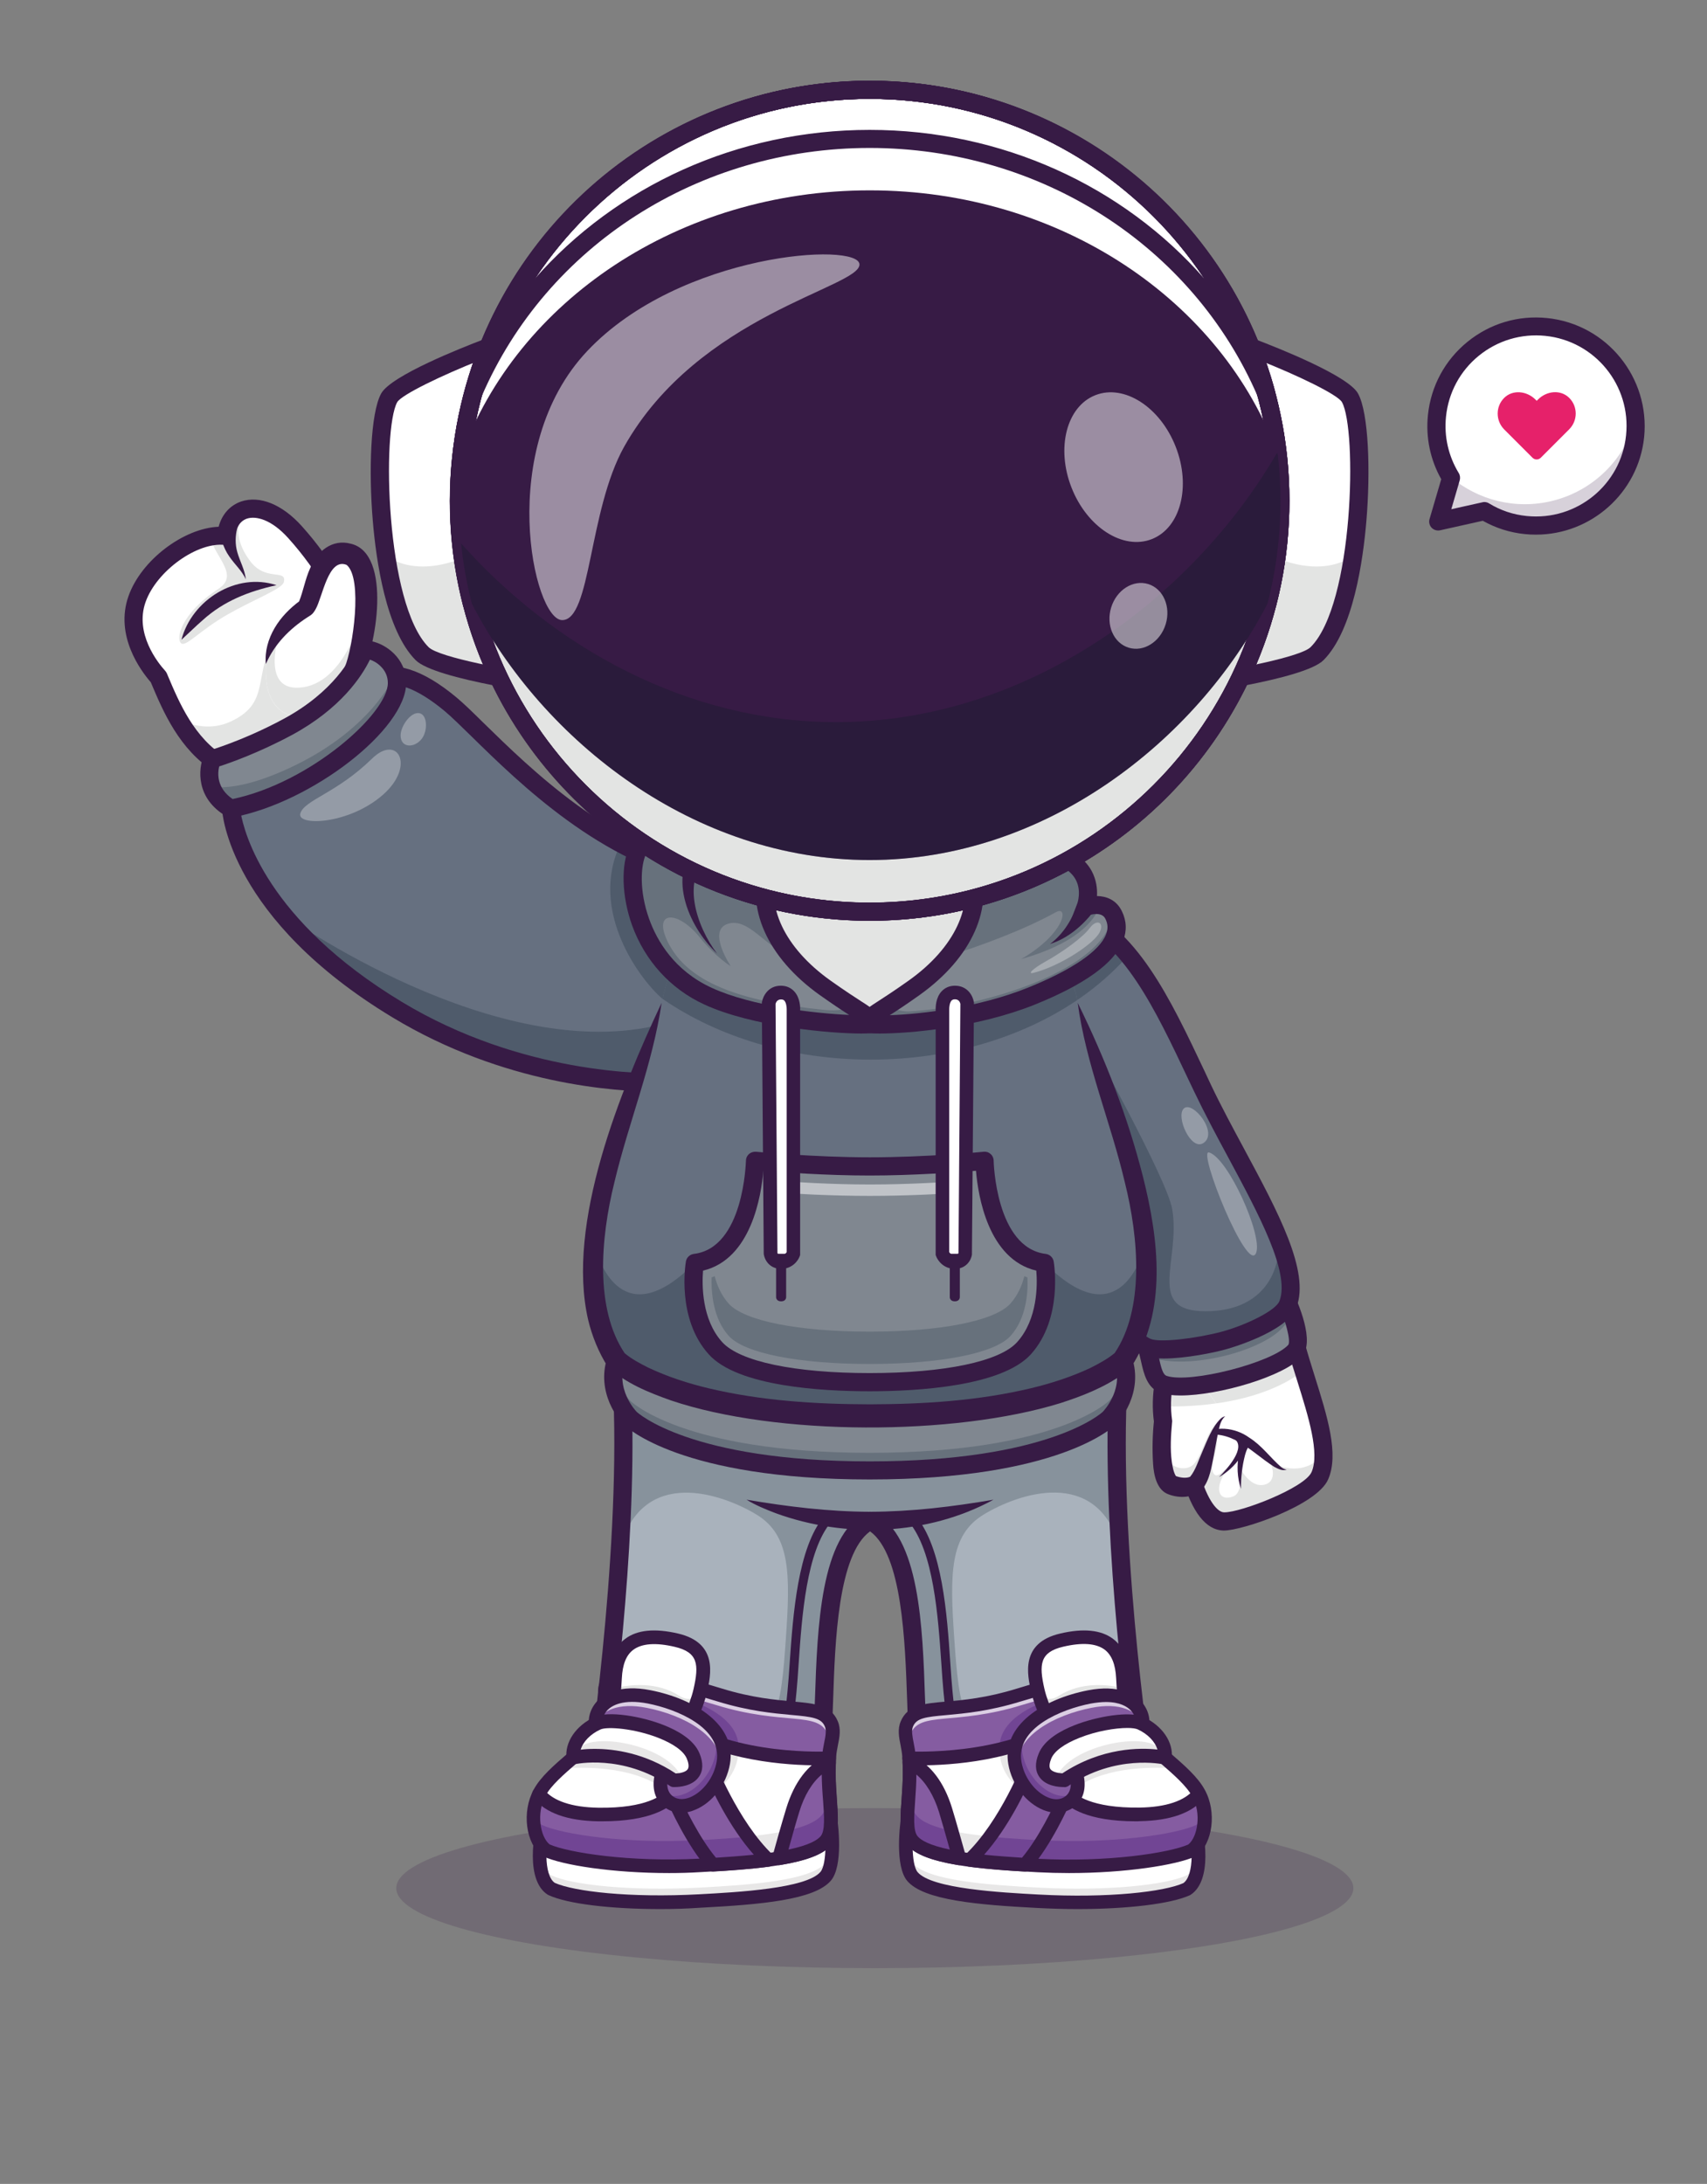 <?xml version="1.0" encoding="utf-8"?>
<!-- Generator: Adobe Illustrator 24.0.1, SVG Export Plug-In . SVG Version: 6.00 Build 0)  -->
<svg version="1.1" id="Calque_1" xmlns="http://www.w3.org/2000/svg" xmlns:xlink="http://www.w3.org/1999/xlink" x="0px" y="0px"
	 viewBox="0 0 125.7 160.74" style="enable-background:new 0 0 125.7 160.74;" xml:space="preserve">
<rect x="0" y="0" width="125.7" height="160.74" fill="#808080" stroke="none"/>
<style type="text/css">
	.st0{opacity:0.2;}
	.st1{fill:#371B45;}
	.st2{fill:#FFFFFF;}
	.st3{fill:#E3E4E3;}
	.st4{fill:#667080;}
	.st5{opacity:0.3;}
	.st6{fill:#4F5B6B;}
	.st7{fill:#E8E7E7;}
	.st8{fill:#808790;}
	.st9{fill:#67717C;}
	.st10{fill:#A9B2BC;}
	.st11{fill:#87929C;}
	.st12{fill:#542D70;}
	.st13{fill:#3A2256;}
	.st14{fill:#2B1F49;}
	.st15{opacity:0.5;}
	.st16{fill:#714594;}
	.st17{fill:#855CA1;}
	.st18{opacity:0.7;}
	.st19{fill:#232333;}
	.st20{fill:#D7D7D7;}
	.st21{opacity:0.35;}
	.st22{fill:#121A27;}
	.st23{fill:#E6216A;}
</style>
<g>
	<g class="st0">
		<ellipse class="st1" cx="64.42" cy="138.97" rx="35.24" ry="5.89"/>
	</g>
	<g>
		<g>
			<path class="st2" d="M27.27,55.5c-2.22-2.18,0.09-6.46-0.47-7.55c-1.4-4.03-3.28-6.77-5.07-8.77c-2.33-2.6-4.87-2.07-5.07,0.29
				c-2.36-0.29-5.65,2.04-6.57,4.64c-0.8,2.27,0.46,4.5,1.58,5.74c0.86,2.04,2.02,4.94,4.63,6.48c0.71,1.18,0.7,2.2,1.51,3.37
				L27.27,55.5z"/>
		</g>
		<g>
			<path class="st2" d="M27.27,55.5l-9.46,4.21c-0.82-1.17-0.8-2.19-1.51-3.37c-1.44-0.85-2.43-2.11-3.18-3.41c0,0,0,0,0,0
				c-0.61-1.06-1.06-2.15-1.45-3.07c-1.12-1.24-2.38-3.47-1.58-5.74c0.92-2.6,4.21-4.93,6.57-4.64c0.2-2.36,2.74-2.89,5.07-0.29
				c1.57,1.75,3.2,4.06,4.52,7.3c0.19,0.47,0.38,0.96,0.55,1.47C27.36,49.04,25.05,53.32,27.27,55.5z"/>
		</g>
		<g>
			<path class="st2" d="M27.27,55.5l-9.46,4.21c-0.82-1.17-0.8-2.19-1.51-3.37c-1.44-0.85-2.43-2.11-3.18-3.41c0,0,0,0,0,0
				c-0.61-1.06-1.06-2.15-1.45-3.07c-1.12-1.24-2.38-3.47-1.58-5.74c0.77-2.18,3.22-4.18,5.38-4.59c0.41-0.08,0.81-0.1,1.19-0.05
				c0.08-1,0.59-1.67,1.31-1.91c0.99-0.34,2.41,0.12,3.76,1.62c1.57,1.75,3.2,4.06,4.52,7.3c0.19,0.47,0.38,0.96,0.55,1.47
				C27.36,49.04,25.05,53.32,27.27,55.5z"/>
		</g>
		<g>
			<path class="st3" d="M20.9,42.85c-0.12,0.49-2.2,1.27-4.11,2.36c-2.06,1.17-3.05,2.38-3.43,2.15c-0.43-0.27-0.12-2.15,2.74-4.03
				c1.55-1.02-0.31-2.36-0.62-3.81c0.41-0.08,0.81-0.1,1.19-0.05c0.08-1,0.59-1.67,1.31-1.91c-0.01,0.01-0.01,0.02-0.02,0.03
				c-0.71,1.22-0.47,2.44,0.44,3.68C19.55,42.85,21.15,41.83,20.9,42.85z"/>
		</g>
		<g>
			<path class="st3" d="M27.27,55.5l-9.46,4.21c-0.82-1.17-0.8-2.19-1.51-3.37c-1.44-0.85-2.43-2.11-3.18-3.41
				c1.05,0.5,2.45,0.84,3.88,0.17c3.17-1.48,1.39-3.66,3.6-6.59c-0.05,0.14-1.54,4.57,1.72,4.08c1.99-0.3,3.24-2.39,3.93-4.1
				c0.19,0.47,0.38,0.96,0.55,1.47C27.36,49.04,25.05,53.32,27.27,55.5z"/>
		</g>
		<g>
			<path class="st3" d="M26.97,44.19c-0.02,2.08-0.55,4.48-1,5.25c0,0-0.34,2.76-2.69,3.23c-4.27,0.86-3.69-3.8-3.69-3.8
				c0.13-0.87,0.49-1.61,0.91-2.21c0.01-0.01,0.01-0.02,0.02-0.03c0.03-0.04,0.06-0.08,0.09-0.13c-0.05,0.14-1.54,4.57,1.72,4.08
				C25.73,50.07,26.94,44.32,26.97,44.19z"/>
		</g>
		<g>
			<path class="st1" d="M17.81,60.38c-0.21,0-0.42-0.1-0.55-0.29c-0.49-0.71-0.71-1.35-0.92-1.98c-0.15-0.44-0.29-0.86-0.53-1.3
				c-2.61-1.63-3.8-4.45-4.67-6.51l-0.04-0.09c-0.74-0.85-2.66-3.43-1.64-6.33c0.94-2.67,4.08-5.01,6.64-5.11
				c0.24-0.91,0.84-1.58,1.66-1.86c1.37-0.46,3.03,0.22,4.46,1.81c2.28,2.54,3.97,5.47,5.19,8.96c0.27,0.59,0.11,1.39-0.12,2.48
				c-0.33,1.64-0.75,3.68,0.44,4.85c0.26,0.26,0.27,0.68,0.01,0.94c-0.26,0.26-0.68,0.27-0.94,0.01c-1.7-1.67-1.19-4.21-0.81-6.07
				c0.12-0.61,0.29-1.45,0.21-1.66c-0.01-0.03-0.02-0.05-0.03-0.08c-1.16-3.33-2.77-6.13-4.94-8.54c-1.25-1.39-2.39-1.65-3.04-1.44
				c-0.5,0.17-0.81,0.64-0.87,1.34c-0.02,0.18-0.1,0.35-0.24,0.46c-0.14,0.11-0.32,0.17-0.5,0.14c-2.04-0.25-5.05,1.91-5.86,4.2
				c-0.82,2.31,0.9,4.47,1.45,5.07c0.05,0.06,0.09,0.12,0.12,0.19l0.08,0.19c0.82,1.94,1.94,4.59,4.27,5.98
				c0.1,0.06,0.18,0.14,0.23,0.23c0.36,0.61,0.55,1.16,0.73,1.69c0.19,0.56,0.37,1.09,0.75,1.64c0.21,0.3,0.14,0.72-0.17,0.93
				C18.08,60.34,17.95,60.38,17.81,60.38z"/>
		</g>
		<g>
			<path class="st4" d="M25.82,52.53c0,0,0.07-1.87,1.73-2.59c1.68-0.72,3.71,0.3,5.61,1.89c2.67,2.23,9.74,10.79,18.73,12.55
				c9.03,1.76-2.33,15.27-2.33,15.27s-10.29,0.72-20.34-5.34c-11.81-7.13-12.23-14.8-12.23-14.8L25.82,52.53z"/>
		</g>
		<g>
			<path class="st4" d="M52.1,76.22c-1.32,2-2.52,3.44-2.52,3.44s-10.29,0.72-20.34-5.34c-4-2.41-6.69-4.89-8.5-7.11c0,0,0,0,0,0
				c-3.54-4.33-3.73-7.69-3.73-7.69l8.82-6.98c0,0,0.07-1.87,1.73-2.59c1.68-0.72,3.71,0.3,5.61,1.89
				c2.67,2.23,9.74,10.79,18.73,12.55C57.98,65.57,54.81,72.09,52.1,76.22z"/>
		</g>
		<g>
			<path class="st4" d="M53.32,74.23c-0.39,0.7-0.81,1.37-1.22,1.99c-1.32,2-2.52,3.44-2.52,3.44s-10.29,0.72-20.34-5.34
				c-4-2.41-6.69-4.89-8.5-7.11c0,0,0,0,0,0c-3.54-4.33-3.73-7.69-3.73-7.69l8.82-6.98c0,0,0.07-1.87,1.73-2.59
				c1.68-0.72,3.71,0.3,5.61,1.89c2.02,1.68,6.56,7,12.54,10.24c1.92,1.04,4,1.87,6.19,2.3C57.07,65.39,55.56,70.26,53.32,74.23z"/>
		</g>
		<g class="st5">
			<path class="st2" d="M22.12,59.85c0.34-0.99,2.67-1.47,5.27-4.01c1.89-1.85,3.22,0.51,0.84,2.63
				C25.71,60.71,21.78,60.83,22.12,59.85z"/>
		</g>
		<g>
			<path class="st6" d="M53.32,74.23c-1.89,0.05-3.78-0.09-4.53-0.71c-1.59-1.33-5.51-6.48-3.08-11.44c1.92,1.04,4,1.87,6.19,2.3
				C57.07,65.39,55.56,70.26,53.32,74.23z"/>
		</g>
		<g>
			<path class="st6" d="M52.1,76.22c-1.32,2-2.52,3.44-2.52,3.44s-10.29,0.72-20.34-5.34c-4-2.41-6.69-4.89-8.5-7.11
				c0.21,0.15,15.81,11.34,28.05,8.16C50.78,74.84,51.75,75.28,52.1,76.22z"/>
		</g>
		<g>
			<path class="st1" d="M48.42,80.35c-3.04,0-11.31-0.51-19.52-5.47c-11.97-7.23-12.54-15.01-12.55-15.33
				c-0.01-0.22,0.08-0.43,0.25-0.56l8.6-6.81c0.1-0.67,0.51-2.17,2.1-2.85c1.71-0.74,3.83-0.07,6.3,1.99
				c0.53,0.44,1.19,1.08,2.02,1.9c3.49,3.41,9.32,9.12,16.41,10.5c1.98,0.39,3.25,1.33,3.77,2.81c1.66,4.7-5.41,13.19-5.71,13.55
				c-0.12,0.14-0.28,0.22-0.46,0.24C49.54,80.32,49.12,80.35,48.42,80.35z M17.72,59.8c0.26,1.5,1.91,7.93,11.87,13.94
				c8.83,5.33,17.97,5.31,19.67,5.26c2.02-2.47,6.42-8.82,5.29-12.02c-0.36-1.01-1.26-1.65-2.76-1.94
				c-7.49-1.46-13.5-7.34-17.09-10.86c-0.78-0.76-1.45-1.42-1.94-1.83c-2.05-1.71-3.71-2.31-4.92-1.79c-1.26,0.54-1.33,1.98-1.33,2
				c-0.01,0.2-0.1,0.38-0.25,0.5L17.72,59.8z M25.82,52.53L25.82,52.53L25.82,52.53z"/>
		</g>
		<g>
			<path class="st7" d="M20.08,45.98c0.02-0.04,0.03-0.07,0.04-0.09C20.11,45.92,20.1,45.94,20.08,45.98z"/>
		</g>
		<g>
			<path class="st2" d="M25.97,49.44c0.81-1.37,1.89-8.03-0.26-8.64c-2.36-0.68-2.58,3.25-3.19,3.93c-0.24,0.19-2.55,1.59-2.93,4.15
				c0,0-0.58,4.66,3.69,3.8C25.62,52.2,25.97,49.44,25.97,49.44z"/>
		</g>
		<g>
			<path class="st3" d="M26.97,44.19c-0.02,2.08-0.55,4.48-1,5.25c0,0-0.34,2.76-2.69,3.23c-4.27,0.86-3.69-3.8-3.69-3.8
				c0.13-0.87,0.49-1.61,0.91-2.21c0.01-0.01,0.01-0.02,0.02-0.03c0.03-0.04,0.06-0.09,0.09-0.13c0,0,0,0,0,0
				c-0.05,0.14-1.54,4.57,1.72,4.08C25.73,50.07,26.94,44.32,26.97,44.19z"/>
		</g>
		<g>
			<path class="st1" d="M25.39,49.1c0.59-1.37,1.34-6.52,0.14-7.52c-1.36-0.57-1.78,2.39-2.29,3.26c-0.06,0.11-0.18,0.31-0.32,0.41
				c-0.08,0.06-0.21,0.14-0.29,0.19c-1.31,0.85-2.42,1.97-3.05,3.43c-0.1-0.92,0.18-1.86,0.65-2.66c0.46-0.78,1.11-1.44,1.84-1.98
				c0,0,0.04-0.03,0.04-0.03l-0.09,0.08c0.31-0.76,0.46-1.68,0.82-2.46c0.48-1.22,1.61-2.18,3-1.8c3.06,0.73,1.87,7.77,0.7,9.76
				C26.06,50.5,24.99,49.86,25.39,49.1L25.39,49.1z"/>
		</g>
		<g>
			<g>
				<path class="st6" d="M83.1,70.29c-1.77,2.03-4.11,3.77-6.85,5.07l2.72-8.22C80.57,67.76,81.92,68.87,83.1,70.29z"/>
			</g>
			<g>
				<path class="st6" d="M79.32,73.61c-4.02,2.72-9.35,4.38-15.2,4.38c-5.92,0-11.3-1.7-15.33-4.47
					c0.36-1.79,2.85-11.14,15.28-11.14C76.73,62.38,79.04,72.07,79.32,73.61z"/>
			</g>
			<g>
				<path class="st2" d="M94.89,96.65c0.67,4.18,3.43,9.4,2.3,11.97c-0.68,1.54-5.82,3.4-7.08,3.36c-1.4-0.05-2.19-2.59-2.43-3.43
					s-0.01-2.33-0.01-2.33l-0.59-6.15L94.89,96.65z"/>
			</g>
			<g>
				<path class="st2" d="M97.19,108.62c-0.68,1.54-5.82,3.4-7.08,3.36c-1.4-0.05-2.19-2.59-2.43-3.43
					c-0.24-0.84-0.01-2.33-0.01-2.33l-0.26-2.74l-0.33-3.42l7.82-3.42c0.22,1.35,0.65,2.8,1.1,4.24
					C96.93,103.92,97.96,106.88,97.19,108.62z"/>
			</g>
			<g>
				<path class="st2" d="M97.19,108.62c-0.68,1.54-5.82,3.4-7.08,3.36c-1.4-0.05-2.19-2.59-2.43-3.43
					c-0.24-0.84-0.01-2.33-0.01-2.33l-0.02-0.15l-0.25-2.59l-0.33-3.42l7.82-3.42c0.22,1.35,0.65,2.8,1.1,4.24
					c0.69,2.2,1.41,4.36,1.47,6.04C97.48,107.57,97.4,108.14,97.19,108.62z"/>
			</g>
			<g>
				<path class="st3" d="M97.19,108.62c-0.68,1.54-5.82,3.4-7.08,3.36c-1.4-0.05-2.19-2.59-2.43-3.43
					c-0.24-0.84-0.01-2.33-0.01-2.33l-0.02-0.15c0.79-0.43,1.73-0.82,1.9-0.34c0.29,0.85-0.61,2.21-0.15,2.77
					c0.32,0.4,0.98-0.69,1.23-0.58c-1.23,1.2-1.11,2.7,0.18,2.22c0.79-0.29,0.51-2.09,0.51-2.09s0.77,1.57,1.88,1.2
					c0.69-0.23,0.66-1.09,0.2-1.87c0.9,0.85,2.8,1.11,3.9-0.22c0.06-0.07,0.12-0.15,0.16-0.23
					C97.48,107.57,97.4,108.14,97.19,108.62z"/>
			</g>
			<g>
				<path class="st3" d="M95.99,100.89c-2.57,1.96-6.16,2.49-8.59,2.6l-0.33-3.42l7.82-3.42C95.11,98,95.54,99.45,95.99,100.89z"/>
			</g>
			<g>
				<path class="st3" d="M89.55,103.29c-1.66,0.24-3.13,0.24-3.99,0.22c-0.03-2.51,1.04-4.35,1.04-4.35L89.55,103.29z"/>
			</g>
			<g>
				<path class="st1" d="M90.13,112.65c-0.01,0-0.03,0-0.04,0c-1.3-0.04-2.32-1.36-3.05-3.91c-0.27-0.95-0.06-2.44-0.03-2.61
					l1.32,0.2c-0.06,0.37-0.17,1.47-0.01,2.04c0.61,2.15,1.36,2.93,1.81,2.94c0.01,0,0.02,0,0.04,0c1.22,0,5.89-1.79,6.41-2.96
					c0.61-1.4-0.23-4.08-1.04-6.67c-0.52-1.65-1.05-3.35-1.31-4.93l1.32-0.21c0.24,1.48,0.76,3.14,1.26,4.74
					c0.93,2.96,1.81,5.75,0.99,7.61C96.96,110.81,91.47,112.65,90.13,112.65z"/>
			</g>
			<g>
				<path class="st1" d="M88.35,105.71c1.04-0.85,2.61-0.65,3.64,0.1c0.94,0.59,1.55,1.48,2.36,2.18c0.12,0.09,0.24,0.16,0.4,0.17
					c-0.31,0.13-0.65-0.06-0.92-0.2C92.03,106.81,90.71,105.09,88.35,105.71L88.35,105.71z"/>
			</g>
			<g>
				<path class="st2" d="M86.6,99.16c0,0-1.39,2.4-0.96,5.45c-0.13,1.29-0.23,3.64,0.36,4.47c0.29,0.42,1.6,0.57,2.08,0.08
					c0.79-0.8,1.22-4.55,2.15-4.92L86.6,99.16z"/>
			</g>
			<g>
				<path class="st2" d="M86.6,99.16c0,0-1.39,2.4-0.96,5.45c-0.13,1.29-0.23,3.64,0.36,4.47c0.29,0.42,1.6,0.57,2.08,0.08
					c0.79-0.8,1.22-4.55,2.15-4.92L86.6,99.16z"/>
			</g>
			<g>
				<path class="st3" d="M89.98,104.45c-0.76,0.87-1.18,4-1.89,4.72c-0.48,0.49-1.78,0.34-2.08-0.08c-0.36-0.51-0.47-1.6-0.46-2.65
					c0.23,0.51,0.46,0.95,0.65,1.22c0.29,0.42,1.22,0.6,1.7,0.11C88.59,107.05,88.88,105,89.98,104.45z"/>
			</g>
			<g>
				<path class="st3" d="M89.55,103.29c-1.66,0.24-3.13,0.24-3.99,0.22c-0.03-2.51,1.04-4.35,1.04-4.35L89.55,103.29z"/>
			</g>
			<g>
				<path class="st1" d="M87.18,99.5c-0.79,1.52-1.11,3.32-0.87,5.02c0.01,0.07,0.01,0.1,0,0.16c-0.09,0.97-0.15,1.98-0.02,2.91
					c0.06,0.38,0.12,0.76,0.31,1.07c0,0-0.01-0.02-0.02-0.02c-0.05-0.05-0.01-0.01,0.04,0.01c0.3,0.11,0.73,0.17,1.02,0.04
					c0.4-0.48,0.62-1.23,0.9-1.85c0.36-0.82,0.69-1.76,1.33-2.41c0.1-0.09,0.22-0.17,0.35-0.19c-0.39,0.33-0.44,0.88-0.55,1.35
					c-0.09,0.43-0.2,1.06-0.28,1.5c-0.18,0.84-0.28,1.82-0.87,2.53c-0.64,0.64-1.66,0.67-2.46,0.37c-0.88-0.3-1.1-1.44-1.15-2.26
					c-0.07-1.1-0.04-2.14,0.07-3.2l0,0.16c-0.28-2.01,0.1-4.09,1.04-5.88C86.02,98.82,87.18,99.5,87.18,99.5L87.18,99.5z"/>
			</g>
			<g>
				<path class="st8" d="M84.01,98.08c0.89,1.45,0.55,3.43,1.71,3.82c2.02,0.67,8.29-0.97,9.65-2.48c0.79-0.88-0.9-4.34-0.9-4.34
					S83.12,96.63,84.01,98.08z"/>
			</g>
			<g>
				<path class="st9" d="M94.63,97.5c-1.36,1.51-7.64,3.15-9.65,2.48c-0.14-0.05-0.26-0.12-0.36-0.21
					c-0.13-0.57-0.29-1.16-0.61-1.69c-0.89-1.45,10.46-3.01,10.46-3.01s0.04,0.08,0.1,0.22c0,0,0,0,0,0.01
					C94.84,96.19,94.99,97.11,94.63,97.5z"/>
			</g>
			<g>
				<path class="st9" d="M94.63,97.5c-1.34,1.84-6.74,3.3-9.65,2.48c-0.14-0.04-0.26-0.12-0.36-0.21c-0.13-0.57-0.29-1.16-0.61-1.69
					c-0.89-1.45,10.46-3.01,10.46-3.01s0.04,0.08,0.1,0.22c0,0,0,0,0,0.01C94.84,96.19,94.94,97.08,94.63,97.5z"/>
			</g>
			<g>
				<path class="st1" d="M86.92,102.71c-0.56,0-1.05-0.06-1.42-0.18c-1.03-0.34-1.27-1.41-1.48-2.35c-0.14-0.61-0.28-1.24-0.59-1.75
					c-0.18-0.29-0.2-0.63-0.05-0.94c0.28-0.6,1.2-1.28,5.95-2.23c2.53-0.5,5.01-0.85,5.04-0.85l0.48-0.07l0.21,0.43
					c0.57,1.16,1.79,3.99,0.8,5.08C94.57,101.3,89.77,102.71,86.92,102.71z M84.71,97.98c0.33,0.64,0.48,1.31,0.62,1.92
					c0.18,0.79,0.3,1.28,0.59,1.37c1.73,0.57,7.75-0.97,8.95-2.29c0.19-0.31-0.19-1.77-0.8-3.17
					C90.07,96.38,85.66,97.32,84.71,97.98z"/>
			</g>
			<g>
				<path class="st4" d="M78.96,67.14c4.51,1.73,6.92,7.27,9.62,12.97c2.8,5.9,7.5,12.67,6.29,15.87c-0.42,1.16-3.28,2.31-4.77,2.7
					c-1.63,0.43-4.66,0.91-5.63,0.48c-3.55-1.57-4.52-13.68-9.23-20.75L78.96,67.14z"/>
			</g>
			<g>
				<path class="st4" d="M94.86,95.98c-0.42,1.16-3.27,2.3-4.77,2.7c-1.63,0.43-4.66,0.91-5.63,0.48
					c-2.58-1.14-3.79-7.85-6.07-14.14c-0.86-2.37-1.87-4.68-3.15-6.61l3.73-11.27c4.51,1.73,6.92,7.27,9.61,12.97
					c1.76,3.71,4.27,7.77,5.59,11.07C94.95,93.12,95.31,94.8,94.86,95.98z"/>
			</g>
			<g>
				<path class="st6" d="M83.1,70.29c-1.77,2.03-4.11,3.77-6.85,5.07l2.72-8.22C80.57,67.76,81.92,68.87,83.1,70.29z"/>
			</g>
			<g class="st5">
				<path class="st2" d="M89.03,84.82c1.4,0.4,3.96,6.09,3.47,7.39C91.88,93.86,88.15,84.57,89.03,84.82z"/>
			</g>
			<g class="st5">
				<path class="st2" d="M87.17,81.59c0.64-0.63,2.61,1.82,1.43,2.55C87.68,84.7,86.57,82.17,87.17,81.59z"/>
			</g>
			<g>
				<path class="st6" d="M94.86,95.98c-0.42,1.16-3.27,2.3-4.77,2.7c-1.63,0.43-4.66,0.91-5.63,0.48
					c-2.58-1.14-3.79-7.85-6.07-14.14l0.89-1.8l1.05-6.48c0,0,5.62,10.07,5.99,12.26c0.64,3.78-2,7.51,2.45,7.51
					c4.05,0,5.54-2.68,5.4-5.33C94.95,93.12,95.31,94.8,94.86,95.98z"/>
			</g>
			<g>
				<path class="st1" d="M85.69,99.99c-0.6,0-1.14-0.06-1.5-0.22c-2.14-0.95-3.28-4.64-4.73-9.32c-1.22-3.93-2.6-8.38-4.79-11.67
					l1.11-0.74c2.3,3.44,3.71,8,4.95,12.01c1.24,4.01,2.41,7.79,3.99,8.49c0.68,0.3,3.35-0.03,5.19-0.51
					c1.78-0.47,4.06-1.57,4.31-2.28c0.79-2.08-1.53-6.38-3.77-10.55c-0.86-1.59-1.74-3.24-2.49-4.81l-0.44-0.92
					c-2.47-5.23-4.8-10.17-8.82-11.71l0.48-1.25c4.52,1.73,6.96,6.91,9.55,12.39l0.43,0.92c0.73,1.54,1.61,3.17,2.46,4.75
					c2.49,4.63,4.85,9.01,3.85,11.64c-0.67,1.86-5.18,3.1-5.23,3.11C89.43,99.55,87.3,99.99,85.69,99.99z"/>
			</g>
			<g>
				<path class="st6" d="M77.53,70.13c-3.76,2.58-8.83,3.68-13.47,3.68c-4.64,0-9.72-1.1-13.48-3.69c1.94-2.45,5.82-5.21,13.48-5.21
					C71.74,64.92,75.61,67.69,77.53,70.13z"/>
			</g>
			<g>
				<path class="st10" d="M84.29,131.4c0,0-11.06,1.25-14.12,1.33c-3.05,0.08-1.23-0.74-2.1-2.12c-1.31-2.08,0.57-16.32-4.01-18.67
					c-4.57,2.35-2.69,16.59-4,18.67c-0.87,1.38,0.96,2.2-2.1,2.12c-3.05-0.08-14.12-1.33-14.12-1.33s0.17-1.12,0.42-3.01
					c0.42-3.23,1.06-8.68,1.4-14.53c0.22-3.72,0.32-7.59,0.17-11.15H82.3C81.78,115.13,84.29,131.4,84.29,131.4z"/>
			</g>
			<g>
				<path class="st11" d="M84.29,131.4c0,0-11.06,1.25-14.12,1.33c-3.06,0.08-1.23-0.74-2.1-2.12c-1.31-2.08,0.57-16.32-4-18.67
					c-4.57,2.35-2.69,16.59-4,18.67c-0.87,1.38,0.96,2.2-2.1,2.12c-3.05-0.08-14.12-1.33-14.12-1.33s0.17-1.12,0.42-3.01
					c1.43-0.42,3.88-0.64,7.87,0.21c5.12,1.1,5.4-3.28,5.73-8.01c0.33-4.73,0.35-7.6-2.17-9.12c-2.5-1.51-8.3-3.57-10.03,2.39
					c0.22-3.72,0.32-7.59,0.17-11.15H82.3c-0.15,3.56-0.05,7.44,0.17,11.15c-1.73-5.97-7.53-3.91-10.03-2.39
					c-2.52,1.52-2.5,4.39-2.17,9.12c0.33,4.73,0.61,9.11,5.73,8.01c3.99-0.85,6.44-0.63,7.87-0.21
					C84.12,130.27,84.29,131.4,84.29,131.4z"/>
			</g>
			<g>
				<path class="st1" d="M58.35,133.4c-0.13,0-0.26,0-0.4-0.01c-3.05-0.08-13.72-1.29-14.18-1.34c-0.18-0.02-0.34-0.11-0.46-0.26
					c-0.11-0.14-0.16-0.33-0.13-0.51c0.02-0.16,2.49-16.35,1.99-28.55c-0.01-0.18,0.06-0.36,0.19-0.49c0.13-0.13,0.3-0.21,0.48-0.21
					H82.3c0.18,0,0.36,0.07,0.48,0.21c0.13,0.13,0.19,0.31,0.19,0.49c-0.51,12.2,1.96,28.39,1.99,28.55
					c0.03,0.18-0.02,0.36-0.13,0.51s-0.27,0.24-0.46,0.26c-0.45,0.05-11.13,1.26-14.18,1.34c-1.32,0.04-1.92-0.09-2.27-0.47
					c-0.34-0.36-0.3-0.8-0.27-1.11c0.03-0.3,0.05-0.54-0.14-0.85c-0.52-0.83-0.61-2.66-0.71-5.83c-0.15-4.3-0.36-10.71-2.73-12.42
					c-2.36,1.71-2.58,8.12-2.72,12.42c-0.11,3.17-0.19,5-0.71,5.83c-0.2,0.31-0.17,0.55-0.14,0.85c0.03,0.32,0.07,0.75-0.27,1.11
					C59.9,133.27,59.39,133.4,58.35,133.4z M44.61,130.81c2.46,0.27,10.82,1.18,13.38,1.25c0.69,0.02,1.02-0.02,1.18-0.05
					c0-0.02,0-0.05-0.01-0.07c-0.04-0.37-0.09-0.99,0.34-1.69c0.36-0.56,0.43-2.9,0.51-5.16c0.18-5.36,0.41-12.03,3.75-13.75
					c0.19-0.1,0.42-0.1,0.61,0c3.35,1.72,3.57,8.39,3.75,13.75c0.08,2.26,0.16,4.6,0.51,5.16c0.44,0.7,0.38,1.32,0.34,1.69
					c0,0.02,0,0.05-0.01,0.07c0.16,0.03,0.49,0.07,1.18,0.05c2.55-0.07,10.91-0.98,13.38-1.25c-0.46-3.17-2.27-16.65-1.92-27.43
					H46.53C46.88,114.16,45.06,127.64,44.61,130.81z"/>
			</g>
			<g>
				<path class="st1" d="M57.31,131.62c-0.02,0-0.05,0-0.07-0.01c-0.18-0.04-0.3-0.21-0.26-0.4c0.01-0.03,0.69-3.31,1.01-6.73
					c0.06-0.61,0.11-1.32,0.16-2.07c0.25-3.59,0.59-8.51,2.55-10.83c0.12-0.14,0.33-0.16,0.47-0.04c0.14,0.12,0.16,0.33,0.04,0.47
					c-1.83,2.16-2.16,6.95-2.4,10.45c-0.05,0.75-0.1,1.47-0.16,2.09c-0.33,3.46-1.01,6.77-1.02,6.8
					C57.6,131.51,57.46,131.62,57.31,131.62z"/>
			</g>
			<g>
				<path class="st1" d="M70.83,131.62c-0.15,0-0.29-0.11-0.33-0.27c-0.01-0.03-0.69-3.34-1.02-6.8c-0.06-0.62-0.11-1.34-0.16-2.09
					c-0.24-3.5-0.57-8.29-2.4-10.45c-0.12-0.14-0.1-0.35,0.04-0.47c0.14-0.12,0.35-0.1,0.47,0.04c1.97,2.33,2.31,7.24,2.55,10.83
					c0.05,0.75,0.1,1.46,0.16,2.07c0.33,3.42,1,6.7,1.01,6.73c0.04,0.18-0.08,0.36-0.26,0.4C70.87,131.62,70.85,131.62,70.83,131.62
					z"/>
			</g>
			<g>
				<path class="st12" d="M42.53,134.83c0,0-0.85-2.78,1.13-4.46c2.36-2,6.9-0.75,10.54,0.46c3.64,1.21,5.86-0.22,5.86-0.22
					s0.72,3.85-0.12,4.22c-0.84,0.37-4.05,1.3-4.05,1.3L42.53,134.83z"/>
			</g>
			<g>
				<path class="st12" d="M59.94,134.83c-0.84,0.37-4.05,1.3-4.05,1.3l-13.36-1.3c0,0-0.17-0.55-0.18-1.31
					c1.04,0.13,3.44,0.35,7.01,0.23c5.46-0.18,4.53-2.62,3.01-3.49c0.63,0.18,1.24,0.38,1.84,0.58c3.64,1.21,5.86-0.22,5.86-0.22
					S60.78,134.47,59.94,134.83z"/>
			</g>
			<g>
				<path class="st13" d="M59.94,134.83c-0.84,0.37-4.05,1.3-4.05,1.3l-13.36-1.3c0,0-0.17-0.55-0.18-1.31
					c1.04,0.13,3.44,0.35,7.01,0.23c5.46-0.18,4.53-2.62,3.01-3.49c0.63,0.18,1.24,0.38,1.84,0.58c3.64,1.21,5.86-0.22,5.86-0.22
					S60.78,134.47,59.94,134.83z"/>
			</g>
			<g>
				<path class="st12" d="M85.61,134.83c0,0,0.85-2.78-1.13-4.46c-2.36-2-6.9-0.75-10.54,0.46c-3.64,1.21-5.86-0.22-5.86-0.22
					s-0.72,3.85,0.12,4.22c0.84,0.37,4.05,1.3,4.05,1.3L85.61,134.83z"/>
			</g>
			<g>
				<path class="st13" d="M68.2,134.83c0.84,0.37,4.05,1.3,4.05,1.3l13.36-1.3c0,0,0.17-0.55,0.18-1.31
					c-1.04,0.13-3.44,0.35-7.01,0.23c-5.46-0.18-4.53-2.62-3.01-3.49c-0.63,0.18-1.24,0.38-1.84,0.58
					c-3.64,1.21-5.86-0.22-5.86-0.22S67.36,134.47,68.2,134.83z"/>
			</g>
			<g>
				<path class="st14" d="M55.89,136.8c-0.02,0-0.04,0-0.06,0l-13.36-1.3c-0.27-0.03-0.5-0.21-0.57-0.47
					c-0.04-0.13-0.95-3.22,1.34-5.16c2.51-2.13,6.86-1.1,11.18,0.33c3.26,1.08,5.21-0.1,5.29-0.15c0.19-0.12,0.42-0.13,0.62-0.05
					c0.2,0.09,0.35,0.27,0.39,0.49c0.54,2.9,0.37,4.57-0.51,4.95c-0.87,0.38-4,1.29-4.13,1.33C56.02,136.8,55.95,136.8,55.89,136.8z
					 M43.08,134.22l12.75,1.24c0.93-0.27,3.03-0.91,3.76-1.2c0.15-0.34,0.12-1.46-0.05-2.68c-1.05,0.37-2.98,0.74-5.55-0.11
					c-3.76-1.25-7.88-2.29-9.9-0.58C42.88,131.91,42.95,133.47,43.08,134.22z"/>
			</g>
			<g>
				<path class="st2" d="M42.53,134.83c0,0-0.45,2.61,1.61,2.61s14.15,0,14.86,0s1.78-1.06,0.95-2.61H42.53z"/>
				<path class="st14" d="M58.99,138.11H44.14c-0.9,0-1.43-0.4-1.71-0.74c-0.81-0.97-0.58-2.48-0.55-2.65
					c0.06-0.32,0.33-0.55,0.66-0.55h17.41c0.24,0,0.47,0.13,0.59,0.35c0.49,0.9,0.51,1.84,0.07,2.59
					C60.23,137.71,59.6,138.11,58.99,138.11z M43.16,135.5c0.01,0.35,0.08,0.76,0.29,1.01c0.09,0.11,0.27,0.26,0.69,0.26h14.86
					c0.08,0,0.31-0.11,0.45-0.35c0.15-0.26,0.17-0.57,0.06-0.92H43.16z"/>
			</g>
			<g>
				<path class="st14" d="M72.25,136.8c-0.06,0-0.13-0.01-0.19-0.03c-0.13-0.04-3.26-0.95-4.13-1.33c-0.88-0.38-1.06-2.05-0.51-4.95
					c0.04-0.22,0.19-0.4,0.39-0.49c0.2-0.09,0.44-0.07,0.63,0.05c0.08,0.05,2.03,1.23,5.29,0.15c4.32-1.43,8.67-2.46,11.18-0.33
					c2.29,1.94,1.38,5.03,1.34,5.16c-0.08,0.26-0.31,0.44-0.57,0.47l-13.36,1.3C72.29,136.8,72.27,136.8,72.25,136.8z M68.55,134.26
					c0.73,0.29,2.84,0.93,3.76,1.2l12.75-1.24c0.12-0.75,0.2-2.3-1.02-3.33c-2.02-1.71-6.14-0.66-9.9,0.58
					c-2.57,0.85-4.5,0.48-5.55,0.11C68.43,132.8,68.4,133.92,68.55,134.26z M85.61,134.83L85.61,134.83L85.61,134.83z M85.61,134.83
					L85.61,134.83L85.61,134.83z"/>
			</g>
			<g>
				<path class="st2" d="M85.61,134.83c0,0,0.45,2.61-1.61,2.61c-2.06,0-14.15,0-14.86,0c-0.71,0-1.78-1.06-0.95-2.61H85.61z"/>
				<path class="st14" d="M84,138.11H69.14c-0.61,0-1.24-0.39-1.6-1c-0.44-0.75-0.42-1.69,0.07-2.59c0.12-0.22,0.34-0.35,0.59-0.35
					h17.41c0.32,0,0.6,0.23,0.66,0.55c0.03,0.17,0.26,1.69-0.55,2.65C85.43,137.71,84.9,138.11,84,138.11z M68.63,135.5
					c-0.11,0.35-0.09,0.66,0.06,0.92c0.15,0.25,0.37,0.35,0.45,0.35H84c0.42,0,0.6-0.15,0.69-0.26c0.21-0.25,0.28-0.66,0.29-1.01
					H68.63z"/>
			</g>
			<g>
				<path class="st1" d="M73.16,110.38c-4.85,2.64-10.9,2.87-16.05,0.99c-0.73-0.28-1.46-0.58-2.14-0.99
					c3.04,0.51,6.04,0.88,9.09,0.89C67.12,111.26,70.12,110.9,73.16,110.38L73.16,110.38z"/>
			</g>
			<g>
				<path class="st8" d="M81.68,104.38c0,0-3.81,3.84-17.64,3.84c-13.83,0-17.64-3.84-17.64-3.84s-2.27-2.28-0.69-5.04l18.33,1.4
					l18.33-1.4C83.95,102.11,81.68,104.38,81.68,104.38z"/>
			</g>
			<g>
				<path class="st9" d="M81.68,104.38c0,0-3.81,3.84-17.64,3.84c-13.83,0-17.64-3.84-17.64-3.84s-1.56-1.56-1.19-3.67
					c0.24,1.42,1.19,2.38,1.19,2.38s3.81,3.84,17.64,3.84c13.83,0,17.64-3.84,17.64-3.84s0.95-0.95,1.19-2.37
					C83.24,102.82,81.68,104.38,81.68,104.38z"/>
			</g>
			<g>
				<path class="st1" d="M64.04,108.89c-13.95,0-17.95-3.88-18.11-4.04c-0.91-0.91-2.25-3.3-0.8-5.84l0.21-0.37l18.7,1.43l18.7-1.43
					l0.21,0.37c1.45,2.54,0.11,4.93-0.8,5.84C81.98,105.03,77.97,108.89,64.04,108.89z M46.11,100.04
					c-0.93,2.13,0.75,3.85,0.77,3.87c0.03,0.03,3.89,3.65,17.17,3.65c13.17,0,17.07-3.56,17.16-3.65c0.1-0.11,1.68-1.78,0.77-3.87
					l-17.93,1.37l-0.05,0L46.11,100.04z M81.68,104.38L81.68,104.38L81.68,104.38z M81.68,104.38L81.68,104.38L81.68,104.38z"/>
			</g>
			<g>
				<path class="st4" d="M82.72,100.09c0,0-3.98,4.11-18.67,4.11c-14.69,0-18.67-4.11-18.67-4.11c-1.54-2.44-1.91-5.37-1.63-8.48
					c0.54-5.97,3.44-12.62,4.99-17.8c0,0,1.59-11.43,15.33-11.43s15.29,11.43,15.29,11.43c1.55,5.17,4.44,11.82,4.99,17.78
					C84.63,94.71,84.26,97.65,82.72,100.09z"/>
			</g>
			<g>
				<path class="st6" d="M79.32,73.61c-4.02,2.72-9.35,4.38-15.2,4.38c-5.92,0-11.3-1.7-15.33-4.47
					c0.36-1.79,2.85-11.14,15.28-11.14C76.73,62.38,79.04,72.07,79.32,73.61z"/>
			</g>
			<g>
				<circle class="st3" cx="64.12" cy="60.91" r="14.08"/>
			</g>
			<g>
				<path class="st6" d="M82.72,100.09c0,0-3.98,4.11-18.67,4.11c-14.69,0-18.67-4.11-18.67-4.11c-1.54-2.44-1.91-5.37-1.63-8.48
					c0.39,1.46,2.21,6.59,7.41,1.34l12.88-1.7l12.88,1.7c5.23,5.27,7.04,0.08,7.42-1.36C84.63,94.71,84.26,97.65,82.72,100.09z"/>
			</g>
			<g>
				<path class="st1" d="M79.36,73.81c2.03,4.13,3.69,8.39,4.82,12.85c1.13,4.51,1.81,9.86-0.9,13.98c-0.15,0.16-0.4,0.34-0.57,0.48
					c-1.39,1-3.01,1.63-4.62,2.15c-7.83,2.42-20.92,2.43-28.69-0.2c-1.66-0.59-3.33-1.26-4.65-2.48c-0.67-1.06-1.15-2.24-1.44-3.45
					c-1.64-7.11,2.39-16.91,5.41-23.33c-0.66,4.53-2.42,8.77-3.47,13.18C44.2,91.2,43.82,96.37,46,99.6
					c0.53,0.44,1.14,0.76,1.76,1.07c1.4,0.66,2.91,1.15,4.42,1.51c3.87,0.92,7.87,1.17,11.86,1.18c3.99-0.01,7.99-0.26,11.86-1.18
					c1.51-0.36,3.02-0.85,4.42-1.51c0.62-0.32,1.23-0.64,1.76-1.08c2.18-3.22,1.8-8.39,0.74-12.61
					C81.8,82.64,79.95,78.26,79.36,73.81L79.36,73.81z"/>
			</g>
			<g>
				<path class="st8" d="M75.4,99.23c-2.19,2.42-9.54,2.5-11.36,2.5c-1.82,0-9.17-0.08-11.36-2.5c-2.19-2.42-1.52-6.28-1.52-6.28
					c4.32-0.52,4.42-7.51,4.42-7.51s4.23,0.41,8.46,0.41c4.22,0,8.46-0.41,8.46-0.41s0.1,6.99,4.42,7.51
					C76.92,92.95,77.59,96.81,75.4,99.23z"/>
			</g>
			<g>
				<path class="st8" d="M64.04,100.39c-5.25,0-9.22-0.79-10.37-2.06c-1.17-1.29-1.3-3.21-1.27-4.31c3.18-1.09,4.12-5,4.4-7.15
					c1.6,0.12,4.4,0.3,7.24,0.3c2.84,0,5.64-0.18,7.24-0.3c0.28,2.15,1.21,6.06,4.4,7.15c0.03,1.1-0.1,3.01-1.27,4.31
					C73.26,99.6,69.29,100.39,64.04,100.39z"/>
			</g>
			<g class="st15">
				<path class="st2" d="M71.28,86.88c0.03,0.26,0.08,0.55,0.14,0.86c-1.84,0.13-4.59,0.28-7.37,0.28c-2.78,0-5.53-0.15-7.37-0.28
					c0.06-0.31,0.1-0.6,0.13-0.86c1.6,0.12,4.4,0.3,7.24,0.3C66.88,87.18,69.68,87.01,71.28,86.88z"/>
			</g>
			<g>
				<path class="st9" d="M74.41,98.33c-1.15,1.27-5.12,2.06-10.37,2.06c-5.25,0-9.22-0.79-10.37-2.06c-1.17-1.29-1.3-3.21-1.27-4.31
					c0.08-0.03,0.16-0.06,0.23-0.09c0.18,0.71,0.5,1.43,1.03,2.02c1.15,1.27,5.12,2.06,10.37,2.06c5.25,0,9.22-0.79,10.37-2.06
					c0.53-0.59,0.85-1.31,1.03-2.02c0.08,0.03,0.15,0.06,0.23,0.09C75.71,95.13,75.58,97.04,74.41,98.33z"/>
			</g>
			<g>
				<path class="st1" d="M64.04,102.4c-3.51,0-9.72-0.35-11.85-2.72c-2.38-2.63-1.71-6.67-1.68-6.84c0.05-0.29,0.29-0.51,0.58-0.55
					c3.7-0.44,3.83-6.79,3.84-6.86c0-0.19,0.08-0.36,0.22-0.49c0.14-0.12,0.32-0.18,0.51-0.17c0.04,0,4.25,0.41,8.39,0.41
					s8.35-0.4,8.39-0.41c0.19-0.02,0.37,0.04,0.51,0.17c0.14,0.12,0.22,0.3,0.22,0.49c0,0.06,0.15,6.41,3.84,6.86
					c0.29,0.04,0.53,0.26,0.58,0.55c0.03,0.17,0.69,4.21-1.68,6.84l0,0C73.76,102.04,67.55,102.4,64.04,102.4z M51.77,93.52
					c-0.08,1.03-0.11,3.58,1.41,5.26c1.29,1.43,5.35,2.28,10.86,2.28c5.51,0,9.58-0.85,10.86-2.28c0,0,0,0,0,0
					c1.52-1.68,1.5-4.23,1.41-5.26c-3.55-0.84-4.29-5.53-4.44-7.35c-1.38,0.11-4.62,0.35-7.83,0.35c-3.21,0-6.45-0.24-7.83-0.35
					C56.06,87.99,55.32,92.68,51.77,93.52z"/>
			</g>
			<g>
				<g>
					<path class="st2" d="M92.23,25.6c0,0,6.52,2.47,7.19,3.68c1.24,2.24,1.01,15.4-2.43,18.83c-1.35,1.34-11.24,2.6-11.24,2.6
						L92.23,25.6z"/>
				</g>
				<g>
					<path class="st3" d="M85.75,50.71c0,0,9.89-1.26,11.24-2.6c1.34-1.34,2.2-4.16,2.66-7.24c-0.11,0.1-3.6,3.11-10.57-3.02
						c0,0-0.01-0.01-0.01-0.01L85.75,50.71z"/>
				</g>
				<g>
					<path class="st2" d="M42.33,50.71c0,0-9.89-1.26-11.24-2.6c-1.34-1.34-2.2-4.16-2.66-7.24c0,0,0,0,0,0
						c-0.73-4.8-0.52-10.22,0.24-11.59c0.67-1.21,7.19-3.68,7.19-3.68l3.16,12.25L42.33,50.71z"/>
				</g>
				<g>
					<path class="st3" d="M42.33,50.71c0,0-9.89-1.26-11.24-2.6c-1.34-1.34-2.2-4.16-2.66-7.24c0.11,0.1,3.6,3.11,10.57-3.02
						c0,0,0.01-0.01,0.01-0.01L42.33,50.71z"/>
				</g>
				<g>
					<path class="st1" d="M84.86,51.5l6.9-26.78l0.7,0.26c1.58,0.6,6.81,2.66,7.54,3.98c0.8,1.44,0.92,5.79,0.62,9.35
						c-0.24,2.9-0.97,8.09-3.16,10.28c-1.43,1.43-9.94,2.57-11.63,2.79L84.86,51.5z M92.68,26.49l-6.04,23.42
						c4.48-0.62,9.18-1.59,9.87-2.28c3.19-3.18,3.43-16.02,2.31-18.03C98.52,29.05,95.53,27.61,92.68,26.49z"/>
				</g>
				<g>
					<path class="st1" d="M43.22,51.5l-0.98-0.12c-1.69-0.21-10.19-1.36-11.63-2.79c-2.19-2.19-2.92-7.38-3.16-10.28
						c-0.3-3.55-0.18-7.91,0.62-9.35c0.73-1.32,5.96-3.38,7.54-3.98l0.7-0.26L43.22,51.5z M35.4,26.49
						c-2.84,1.12-5.83,2.56-6.15,3.11c-1.12,2.01-0.87,14.85,2.31,18.03c0.75,0.75,5.93,1.73,9.87,2.28L35.4,26.49z"/>
				</g>
			</g>
			<g>
				<g>
					<path class="st2" d="M74.99,124.76c-5,1.54-7.5,0.43-8.21,2.12c-0.29,0.67,0.1,1.51,0.16,2.36c0.03,0.41,0.04,0.83,0.04,1.26
						c0,2.23-0.48,4.16,0.21,4.98c1.11,1.32,5.58,1.63,9.26,1.82c5.07,0.27,9.8-0.41,11.33-1.12c0.96-0.7,1.27-2.78,0.48-4.21
						c-0.87-1.64-3.72-3.29-4.5-4.72c-0.37-0.67-0.29-1.75-0.29-2.79c0-0.24-0.06-0.54-0.37-0.79
						C82.45,123.18,80.38,123.1,74.99,124.76z"/>
				</g>
				<g>
					<path class="st2" d="M87.78,136.18c-1.53,0.71-6.27,1.39-11.33,1.12c-3.68-0.2-8.14-0.5-9.26-1.82
						c-0.68-0.81-0.21-2.74-0.21-4.98c0-0.4-0.02-0.79-0.04-1.17c0-0.03,0-0.06-0.01-0.09c-0.06-0.85-0.44-1.68-0.16-2.36
						c0.71-1.68,3.21-0.58,8.21-2.12c5.39-1.66,7.46-1.58,8.09-1.08c0.32,0.25,0.38,0.55,0.38,0.79c0,0.1,0,0.2,0,0.3
						c-0.01,0.94-0.04,1.88,0.29,2.48c0.78,1.43,3.63,3.07,4.5,4.72C89.04,133.4,88.74,135.48,87.78,136.18z"/>
				</g>
				<g>
					<path class="st2" d="M87.78,136.18c-1.53,0.71-6.27,1.39-11.33,1.12c-3.68-0.2-8.14-0.5-9.26-1.82
						c-0.68-0.81-0.21-2.74-0.21-4.98c0-0.4-0.02-0.79-0.04-1.17c0-0.03,0-0.06-0.01-0.09c-0.06-0.85-0.44-1.68-0.16-2.36
						c0.71-1.68,3.21-0.58,8.21-2.12c5.39-1.66,7.46-1.58,8.09-1.08c0.32,0.25,0.38,0.55,0.38,0.79c0,0.1,0,0.2,0,0.3
						c-0.01,0.94-0.04,1.88,0.29,2.48c0.78,1.43,3.63,3.07,4.5,4.72C89.04,133.4,88.74,135.48,87.78,136.18z"/>
				</g>
				<g>
					<path class="st7" d="M76.39,132.42c-0.14,0.01-3.13-1.21-2.76-4.16c0.28-2.21,3.78-3.24,3.84-3.15c0.06,0.09,2.7,3.99,2.7,3.99
						L76.39,132.42z"/>
				</g>
				<g>
					<path class="st16" d="M79,127.36c-1.75,0.66-3.63,1.1-5.4,1.4c0-0.16,0.01-0.32,0.03-0.49c0.28-2.21,3.79-3.24,3.84-3.15
						C77.51,125.15,78.28,126.3,79,127.36z"/>
				</g>
				<g>
					<path class="st17" d="M83.46,124.47c0,0.1,0,0.2,0,0.3c-4.53,4.12-13.71,4.53-16.52,4.56c0-0.03,0-0.06-0.01-0.09
						c-0.06-0.85-0.44-1.68-0.16-2.36c0.71-1.68,3.21-0.58,8.21-2.12c5.39-1.66,7.46-1.58,8.09-1.08
						C83.4,123.93,83.46,124.22,83.46,124.47z"/>
				</g>
				<g>
					<path class="st16" d="M79,127.36c-1.75,0.66-3.63,1.1-5.4,1.4c0-0.16,0.01-0.32,0.03-0.49c0.28-2.21,3.79-3.24,3.84-3.15
						C77.51,125.15,78.28,126.3,79,127.36z"/>
				</g>
				<g class="st18">
					<path class="st2" d="M83.46,124.47v0.03c-0.03-0.03-0.07-0.06-0.11-0.09c-0.63-0.49-2.7-0.57-8.09,1.08
						c-5,1.54-7.5,0.43-8.21,2.12c-0.21,0.51-0.05,1.1,0.07,1.72c-0.06,0-0.12,0-0.18,0c0-0.03,0-0.06-0.01-0.09
						c-0.06-0.85-0.44-1.68-0.16-2.36c0.71-1.68,3.21-0.58,8.21-2.12c5.39-1.66,7.46-1.58,8.09-1.08
						C83.4,123.93,83.46,124.22,83.46,124.47z"/>
				</g>
				<g>
					<path class="st2" d="M66.96,133.24c-0.31,1.4-0.46,4.06,0.23,4.87c1.11,1.32,5.58,1.63,9.26,1.82
						c5.07,0.27,9.41-0.19,10.94-0.9c1.22-0.78,0.97-3.71,0.39-5.34L66.96,133.24z"/>
				</g>
				<g>
					<path class="st7" d="M67.18,138.11c1.11,1.32,5.58,1.63,9.26,1.82c5.07,0.27,9.41-0.19,10.94-0.9
						c0.73-0.47,0.94-1.71,0.85-2.98c-0.06,0.88-0.32,1.64-0.85,1.98c-1.53,0.71-5.87,1.17-10.94,0.9c-3.68-0.2-8.14-0.5-9.26-1.82
						c-0.3-0.35-0.44-1.06-0.48-1.85C66.66,136.43,66.77,137.61,67.18,138.11z"/>
				</g>
				<g>
					<path class="st1" d="M79.34,140.51c-0.95,0-1.93-0.03-2.93-0.08c-4.38-0.23-8.4-0.56-9.61-2c-0.89-1.06-0.6-4.08-0.33-5.3
						c0.06-0.27,0.33-0.44,0.6-0.38c0.27,0.06,0.44,0.33,0.38,0.6c-0.34,1.54-0.36,3.87,0.12,4.44c1.03,1.23,6.15,1.5,8.9,1.65
						c5.18,0.28,9.27-0.21,10.67-0.84c0.81-0.57,0.76-3.04,0.17-4.73c-0.09-0.26,0.05-0.55,0.31-0.64c0.26-0.09,0.55,0.05,0.64,0.31
						c0.5,1.42,1.04,4.88-0.6,5.93c-0.02,0.01-0.04,0.02-0.06,0.03C86.2,140.13,83.01,140.51,79.34,140.51z"/>
				</g>
				<g>
					<path class="st7" d="M79.34,131.52c2.25-1.54,5.73-1.48,7.35-1.35c-0.97-0.88-2.09-1.74-2.7-2.53
						c-2.55,0.29-6.22,1.49-6.35,2.2C77.49,130.79,79.34,131.52,79.34,131.52z"/>
				</g>
				<g>
					<path class="st7" d="M67.18,135.48c0.97,1.15,4.49,1.53,7.81,1.74c0.49,0.03,0.98,0.06,1.45,0.08
						c5.07,0.27,9.8-0.41,11.33-1.12c0.64-0.47,0.99-1.55,0.92-2.65c-0.15,0.33-0.36,0.6-0.6,0.79c-1.53,0.71-6.27,1.39-11.33,1.12
						c-0.47-0.02-0.96-0.05-1.45-0.08c-3.32-0.21-6.84-0.59-7.81-1.74c-0.22-0.26-0.42-0.68-0.6-1.2
						C66.79,133.8,66.71,134.91,67.18,135.48z"/>
				</g>
				<g>
					<path class="st17" d="M74.99,137.21c0.49,0.03,0.98,0.06,1.45,0.08c5.07,0.27,9.8-0.41,11.33-1.12
						c0.92-0.67,1.24-2.61,0.57-4.02c-2.14,1.34-6.85,2.35-10.46-0.04C77.89,132.11,75.19,135.05,74.99,137.21z"/>
				</g>
				<g>
					<path class="st16" d="M74.99,137.22c0.49,0.03,0.98,0.06,1.45,0.08c5.07,0.27,9.8-0.41,11.33-1.12
						c0.64-0.47,0.99-1.55,0.92-2.65c-0.15,0.33-0.36,0.6-0.6,0.79c-1.53,0.71-6.27,1.39-11.33,1.12c-0.38-0.02-0.77-0.04-1.16-0.07
						C75.28,136,75.04,136.63,74.99,137.22z"/>
				</g>
				<g>
					<path class="st19" d="M78.52,132.61c-0.15,0-0.28-0.06-0.38-0.18c-0.14-0.16-0.2-0.28-0.22-0.31
						c-0.01-0.02-0.02-0.05-0.03-0.07c0,0-0.02-0.07-0.05-0.21c-0.04-0.21,0.06-0.42,0.24-0.53c0.18-0.11,0.42-0.08,0.58,0.06
						l0.24,0.21c0.16,0.14,0.22,0.37,0.13,0.57l-0.06,0.15c-0.07,0.16-0.21,0.27-0.38,0.3C78.57,132.61,78.54,132.61,78.52,132.61z"
						/>
				</g>
				<g>
					<path class="st19" d="M78.34,132.26c-0.24,0-0.44-0.17-0.49-0.41c-0.09-0.48-0.21-1.72,0.66-2.92c0.92-1.26,2.63-2.06,5.1-2.36
						c0.28-0.03,0.52,0.16,0.56,0.44c0.03,0.27-0.16,0.52-0.44,0.56c-2.18,0.27-3.66,0.93-4.41,1.96c-0.64,0.88-0.55,1.79-0.48,2.14
						c0.05,0.27-0.13,0.53-0.4,0.59C78.4,132.25,78.37,132.26,78.34,132.26z"/>
				</g>
				<g>
					<path class="st1" d="M83.62,134.05c-3.55,0-4.95-1.01-5.48-1.62c-0.18-0.21-0.16-0.53,0.05-0.71c0.21-0.18,0.53-0.16,0.71,0.05
						c0.27,0.31,1.43,1.32,5.03,1.27c1.92-0.03,3.3-0.49,3.98-1.32c0.17-0.21,0.49-0.25,0.7-0.07c0.21,0.17,0.25,0.49,0.07,0.7
						c-0.89,1.08-2.48,1.65-4.74,1.69C83.84,134.05,83.73,134.05,83.62,134.05z"/>
				</g>
				<g>
					<path class="st1" d="M78.72,137.86c-0.76,0-1.53-0.02-2.3-0.06c-4.38-0.23-8.4-0.56-9.61-2c-0.6-0.71-0.52-1.87-0.42-3.34
						c0.04-0.63,0.09-1.27,0.09-1.96c0-0.39-0.01-0.79-0.04-1.23c-0.02-0.26-0.07-0.53-0.12-0.8c-0.12-0.59-0.24-1.2,0.01-1.78
						c0.51-1.2,1.69-1.31,3.33-1.45c1.27-0.11,3-0.27,5.2-0.95l0,0c4.74-1.46,7.54-1.79,8.55-1c0.38,0.29,0.57,0.69,0.57,1.18
						c0,0.15,0,0.3,0,0.45c-0.01,0.81-0.02,1.64,0.23,2.09c0.33,0.6,1.17,1.33,1.99,2.04c0.99,0.86,2.02,1.75,2.52,2.69
						c0.89,1.6,0.59,3.96-0.62,4.85c-0.03,0.02-0.05,0.04-0.08,0.05C86.59,137.28,82.87,137.86,78.72,137.86z M81.68,123.87
						c-1.02,0-2.95,0.27-6.55,1.37l0,0c-2.31,0.71-4.1,0.87-5.41,0.99c-1.58,0.14-2.23,0.22-2.49,0.85c-0.13,0.3-0.04,0.72,0.05,1.2
						c0.06,0.3,0.12,0.6,0.14,0.93c0.03,0.46,0.04,0.89,0.04,1.3c0,0.72-0.05,1.42-0.09,2.03c-0.08,1.14-0.16,2.22,0.18,2.62
						c1.03,1.23,6.15,1.5,8.9,1.65c5.08,0.27,9.64-0.43,11.05-1.05c0.7-0.56,0.98-2.31,0.3-3.53c-0.42-0.78-1.37-1.61-2.29-2.41
						c-0.92-0.8-1.79-1.55-2.21-2.31c-0.38-0.69-0.37-1.61-0.36-2.59c0-0.15,0-0.29,0-0.44c0-0.15-0.03-0.27-0.18-0.39
						C82.7,124.01,82.44,123.87,81.68,123.87z M74.99,124.76L74.99,124.76L74.99,124.76z"/>
				</g>
				<g>
					<path class="st1" d="M67.81,129.93c-0.51,0-0.84-0.02-0.89-0.02c-0.28-0.02-0.49-0.25-0.47-0.53c0.02-0.28,0.25-0.49,0.53-0.47
						c0.07,0,6.85,0.34,11.03-2.52c0.23-0.16,0.54-0.1,0.7,0.13c0.16,0.23,0.1,0.54-0.13,0.7
						C74.99,129.66,69.87,129.93,67.81,129.93z"/>
				</g>
				<g>
					<path class="st17" d="M67.18,135.48c0.53,0.63,1.83,1.03,3.45,1.3c-0.29-1.04-0.72-2.57-1.01-3.54
						c-0.56-1.84-1.52-3.03-2.66-3.53c0.01,0.26,0.02,0.53,0.02,0.8C66.98,132.73,66.5,134.66,67.18,135.48z"/>
				</g>
				<g>
					<path class="st16" d="M67.18,135.47c0.53,0.63,1.83,1.03,3.45,1.3c-0.16-0.58-0.37-1.32-0.57-2.02
						c-1.2-0.26-2.14-0.62-2.57-1.13c-0.22-0.26-0.42-0.68-0.6-1.2C66.79,133.8,66.71,134.91,67.18,135.47z"/>
				</g>
				<g>
					<path class="st1" d="M70.63,137.28c-0.03,0-0.05,0-0.08-0.01c-1.99-0.33-3.18-0.8-3.75-1.47c-0.6-0.71-0.52-1.87-0.41-3.34
						c0.04-0.63,0.09-1.28,0.09-1.96c0-0.26-0.01-0.52-0.02-0.77c-0.01-0.17,0.07-0.34,0.22-0.44c0.14-0.1,0.33-0.12,0.49-0.05
						c1.33,0.59,2.35,1.92,2.94,3.85c0.32,1.04,0.77,2.67,1.02,3.55c0.05,0.16,0,0.34-0.11,0.47
						C70.91,137.22,70.77,137.28,70.63,137.28z M67.48,130.61c0,0.68-0.05,1.34-0.09,1.92c-0.08,1.14-0.16,2.22,0.18,2.62
						c0,0,0,0,0,0c0.23,0.28,0.84,0.66,2.37,0.98c-0.24-0.87-0.56-1.98-0.79-2.75C68.77,132.16,68.19,131.2,67.48,130.61z"/>
				</g>
				<g>
					<path class="st17" d="M71.41,136.89c1.28,0.17,2.71,0.28,4.07,0.36c1.51-1.71,2.75-4.48,3.04-5.14
						c-0.11-0.12-0.14-0.2-0.14-0.2s-0.02-0.05-0.03-0.15l-2.43-2.11C75.91,129.64,74.14,134.3,71.41,136.89z"/>
				</g>
				<g>
					<path class="st16" d="M71.41,136.89c1.28,0.17,2.71,0.28,4.07,0.36c0.47-0.53,0.91-1.16,1.3-1.8c-0.01,0-0.02,0-0.03,0
						c-0.47-0.02-0.96-0.05-1.45-0.08c-0.8-0.05-1.61-0.11-2.4-0.19C72.45,135.79,71.95,136.38,71.41,136.89z"/>
				</g>
				<g>
					<path class="st1" d="M75.48,137.75c-0.01,0-0.02,0-0.03,0c-1.08-0.06-2.67-0.17-4.11-0.36c-0.19-0.03-0.35-0.16-0.41-0.34
						c-0.06-0.18-0.01-0.38,0.13-0.52c2.62-2.47,4.36-7.01,4.37-7.06c0.06-0.15,0.19-0.27,0.35-0.31c0.16-0.04,0.33,0,0.45,0.11
						l2.43,2.11c0.09,0.07,0.14,0.18,0.16,0.29c0,0.02,0.01,0.03,0.01,0.05c0.01,0.02,0.03,0.04,0.06,0.07
						c0.12,0.15,0.16,0.35,0.08,0.52c-0.34,0.79-1.58,3.52-3.12,5.27C75.76,137.68,75.63,137.75,75.48,137.75z M72.47,136.51
						c1,0.1,2.01,0.17,2.79,0.22c1.25-1.5,2.3-3.72,2.68-4.56c-0.01-0.02-0.02-0.04-0.02-0.04c-0.01-0.02-0.02-0.05-0.03-0.07
						c0,0,0-0.01-0.01-0.03l-1.78-1.55C75.57,131.72,74.29,134.46,72.47,136.51z"/>
				</g>
				<g>
					<path class="st2" d="M83.2,126.73c0,0-0.36-0.53-0.5-3.24c-0.08-1.54-0.67-3.68-4.51-2.78c-2.34,0.54-2.12,2.14-1.76,3.71
						c0.33,1.42,1.11,2.82,1.5,3.35C78.48,128.55,83.2,126.73,83.2,126.73z"/>
				</g>
				<g>
					<path class="st2" d="M76.43,124.42c0.02,0.1,0.05,0.21,0.08,0.31c0.36,1.31,1.06,2.55,1.42,3.05c0.55,0.77,5.27-1.05,5.27-1.05
						s-0.29-0.42-0.45-2.47c-0.02-0.23-0.03-0.49-0.05-0.77c-0.08-1.54-0.67-3.68-4.51-2.78C75.85,121.26,76.07,122.86,76.43,124.42
						z"/>
				</g>
				<g>
					<path class="st3" d="M76.51,124.73c0.36,1.31,1.06,2.55,1.42,3.05c0.55,0.77,5.27-1.05,5.27-1.05s-0.29-0.42-0.45-2.47
						c-1.09-0.27-3.1-0.53-4.79,0.56C77.41,125.17,76.93,125.07,76.51,124.73z"/>
				</g>
				<g>
					<path class="st1" d="M78.62,128.45c-0.55,0-0.92-0.13-1.1-0.38c-0.45-0.63-1.24-2.09-1.58-3.53c-0.29-1.26-0.83-3.62,2.13-4.31
						c1.7-0.4,3.01-0.27,3.89,0.39c0.77,0.58,1.17,1.51,1.24,2.85c0.11,2.22,0.37,2.88,0.42,2.99c0.1,0.12,0.12,0.26,0.08,0.42
						c-0.04,0.16-0.17,0.27-0.32,0.32C81.21,128.03,79.62,128.45,78.62,128.45z M78.3,127.45c0.43,0.16,2.29-0.29,4.25-1.01
						c-0.13-0.5-0.28-1.38-0.36-2.92c-0.05-1.02-0.33-1.71-0.84-2.1c-0.63-0.47-1.65-0.55-3.06-0.22c-1.7,0.4-1.8,1.28-1.38,3.11
						C77.21,125.58,77.91,126.88,78.3,127.45z M83.61,126.45"/>
				</g>
				<g>
					<path class="st17" d="M79.05,130c0,0,0.86,1.76-0.31,2.62c-1.37,1-3.62-0.64-4.01-2.86c-0.47-2.7,2.72-4.33,5.47-4.87
						c2.99-0.58,4.15,0.94,3.9,2.17S79.05,130,79.05,130z"/>
				</g>
				<g class="st18">
					<path class="st2" d="M84.13,126.82c-0.41-0.87-1.62-1.55-3.77-1.12c-2.63,0.52-5.69,2.04-5.5,4.56
						c-0.05-0.16-0.09-0.32-0.12-0.49c-0.47-2.7,2.73-4.33,5.47-4.87C82.99,124.35,84.19,125.65,84.13,126.82z"/>
				</g>
				<g>
					<path class="st16" d="M79.26,131.92c-0.09,0.26-0.25,0.5-0.52,0.7c-1.37,1-3.62-0.64-4.01-2.86c-0.19-1.07,0.21-1.98,0.92-2.71
						c-0.34,0.58-0.49,1.24-0.36,1.98C75.68,131.23,77.89,132.86,79.26,131.92z"/>
				</g>
				<g>
					<path class="st1" d="M77.81,133.42c-0.32,0-0.65-0.07-0.98-0.2c-1.28-0.52-2.32-1.87-2.58-3.37c-0.5-2.87,2.58-4.8,5.86-5.44
						c2.27-0.44,3.4,0.29,3.87,0.76c0.53,0.54,0.77,1.29,0.62,2.01c-0.26,1.24-3.38,2.56-4.89,3.13c0.21,0.7,0.39,1.95-0.66,2.72
						C78.67,133.29,78.25,133.42,77.81,133.42z M81.44,125.27c-0.33,0-0.71,0.04-1.15,0.12c-2.09,0.41-5.51,1.77-5.07,4.29
						c0.2,1.16,1.01,2.23,1.97,2.62c0.34,0.14,0.83,0.23,1.25-0.08c0.82-0.6,0.16-1.98,0.16-1.99c-0.06-0.13-0.07-0.28-0.01-0.41
						s0.16-0.23,0.3-0.28c2.41-0.86,4.62-2.06,4.72-2.56c0.08-0.39-0.05-0.79-0.35-1.1C83.01,125.62,82.48,125.27,81.44,125.27z"/>
				</g>
				<g>
					<path class="st2" d="M85.77,129.36c0,0-3.67-0.86-7.39,1.66c0,0-2.21,0.11-1.44-1.77c0.81-1.98,5.88-2.96,7.04-2.42
						C85.1,127.34,85.9,128.36,85.77,129.36z"/>
				</g>
				<g>
					<path class="st2" d="M77.75,130.97c0.34,0.07,0.63,0.06,0.63,0.06c3.72-2.52,7.39-1.66,7.39-1.66c0.02-0.15,0.02-0.3,0-0.46
						c-0.26-0.23-0.57-0.42-0.91-0.55c-1.84-0.7-6.23,0.44-7.04,2.42C77.79,130.85,77.77,130.91,77.75,130.97z"/>
				</g>
				<g>
					<path class="st7" d="M77.75,130.97c0.34,0.07,0.63,0.06,0.63,0.06c3.72-2.52,7.39-1.66,7.39-1.66c0.02-0.15,0.02-0.3,0-0.46
						c-0.26-0.23-0.57-0.42-0.91-0.55c-1.84-0.7-6.23,0.44-7.04,2.42C77.79,130.85,77.77,130.91,77.75,130.97z"/>
				</g>
				<g>
					<path class="st1" d="M78.31,131.53c-0.33,0-1.3-0.06-1.77-0.74c-0.32-0.45-0.34-1.03-0.05-1.73c0.42-1.03,1.66-1.7,2.63-2.08
						c1.66-0.66,4.1-1.06,5.08-0.61c1.39,0.64,2.23,1.87,2.08,3.06c-0.02,0.14-0.09,0.27-0.21,0.35c-0.12,0.08-0.26,0.11-0.4,0.08
						c-0.04-0.01-3.52-0.77-7,1.59c-0.08,0.05-0.16,0.08-0.26,0.09C78.39,131.53,78.36,131.53,78.31,131.53z M83.03,127.18
						c-0.88,0-2.28,0.22-3.55,0.73c-1.11,0.44-1.85,0.98-2.07,1.53c-0.1,0.25-0.19,0.58-0.06,0.77c0.16,0.22,0.6,0.3,0.88,0.31
						c2.91-1.92,5.75-1.89,7-1.75c-0.17-0.58-0.71-1.15-1.46-1.49C83.63,127.22,83.37,127.18,83.03,127.18z"/>
				</g>
			</g>
			<g>
				<g>
					<g>
						<path class="st8" d="M64.04,75.38c1.41,0.12,7.14-0.15,11.9-2.06c4.24-1.7,7.13-3.82,6.08-5.98c-0.56-1.15-2.05-0.6-2.05-0.6
							s1.26-3.24-3.15-4.1c-3.92-0.76-6.49-1.79-5.4,1.09c1.08,2.88-0.4,6.34-4.08,8.97C64.16,74.95,64.04,74.61,64.04,75.38z"/>
					</g>
					<g>
						<path class="st8" d="M75.94,73.32c-4.76,1.91-10.49,2.18-11.9,2.06c0-0.76,0.13-0.43,3.29-2.68c1.02-0.73,1.88-1.52,2.56-2.35
							c1.76-2.15,2.31-4.54,1.53-6.61c-1.08-2.88,1.48-1.86,5.4-1.09c4.41,0.86,3.15,4.1,3.15,4.1s0.51-0.19,1.05-0.11
							c0.38,0.05,0.77,0.24,1,0.71C83.06,69.5,80.17,71.62,75.94,73.32z"/>
					</g>
					<g>
						<path class="st8" d="M75.94,73.32c-4.76,1.91-10.49,2.18-11.9,2.06c0-0.56,0.07-0.53,1.32-1.34c0.47-0.3,1.11-0.72,1.97-1.34
							c1.02-0.73,1.88-1.52,2.56-2.35c1.76-2.15,2.31-4.54,1.53-6.61c-1.08-2.88,1.48-1.86,5.4-1.09c4.41,0.86,3.15,4.1,3.15,4.1
							s0.51-0.19,1.05-0.11c0.34,0.05,0.69,0.2,0.92,0.57c0.03,0.04,0.05,0.09,0.08,0.14C83.06,69.5,80.17,71.62,75.94,73.32z"/>
					</g>
					<g class="st5">
						<path class="st2" d="M76.12,71.6c-0.52,0.13-0.03-0.32,0.8-0.79c1.47-0.82,2.83-1.84,3.34-2.52s1.06-0.4,0.73,0.3
							C80.61,69.42,78.11,71.09,76.12,71.6z"/>
					</g>
					<g>
						<path class="st9" d="M75.94,73.32c-4.76,1.91-10.49,2.18-11.9,2.06c0-0.56,0.07-0.53,1.32-1.34c0.34,0.12,0.86,0.44,1.64,0.4
							c5.37-0.32,14.53-3.04,14.94-7.23c0.03,0.04,0.05,0.09,0.08,0.14C83.06,69.5,80.17,71.62,75.94,73.32z"/>
					</g>
					<g>
						<path class="st9" d="M81.02,66.63c-0.44,1.22-1.88,2.85-5.82,3.96c3.26-1.9,3.52-3.99,2.55-3.45
							c-2.4,1.33-5.58,2.48-7.87,3.21c1.76-2.15,2.31-4.54,1.53-6.61c-1.08-2.88,1.48-1.86,5.4-1.09c4.41,0.86,3.15,4.1,3.15,4.1
							S80.48,66.55,81.02,66.63z"/>
					</g>
					<g>
						<path class="st1" d="M64.76,76.07c-0.32,0-0.59-0.01-0.78-0.03l-0.61-0.05v-0.61c0-0.86,0.32-1.06,1.25-1.66
							c0.48-0.31,1.21-0.78,2.31-1.56c3.37-2.4,4.84-5.54,3.85-8.19c-0.25-0.67-0.52-1.64,0.04-2.29c0.73-0.84,2.21-0.52,4.45-0.04
							c0.53,0.11,1.08,0.23,1.66,0.35c1.7,0.33,2.86,1.04,3.45,2.1c0.36,0.66,0.43,1.33,0.4,1.86c0.68,0.01,1.42,0.27,1.83,1.11
							c0.35,0.71,0.38,1.45,0.09,2.19c-0.63,1.63-2.82,3.21-6.52,4.7C71.96,75.64,66.95,76.07,64.76,76.07z M71.83,62.55
							c0.01,0-0.07,0.21,0.2,0.94c1.22,3.24-0.43,6.98-4.32,9.75c-1,0.71-1.7,1.17-2.19,1.48c2.32-0.08,6.53-0.56,10.16-2.02
							c3.25-1.31,5.3-2.7,5.77-3.94c0.15-0.39,0.14-0.75-0.05-1.13c-0.28-0.59-1.19-0.28-1.22-0.26l-1.37,0.48l0.52-1.35
							c0,0,0.34-0.94-0.13-1.78c-0.39-0.7-1.24-1.18-2.53-1.43c-0.6-0.12-1.15-0.24-1.69-0.35C73.78,62.68,72.13,62.32,71.83,62.55z
							"/>
					</g>
					<g>
						<path class="st1" d="M80.56,67.04c-0.83,1.09-1.93,2.03-3.24,2.44c1-0.74,1.67-1.87,2.05-3.03
							C79.37,66.44,80.56,67.04,80.56,67.04L80.56,67.04z"/>
					</g>
				</g>
				<g>
					<g>
						<path class="st8" d="M64.04,75.38c-1.41,0.12-8.03-0.28-11.9-2.06c-5.35-2.45-6.21-8.61-5.17-10.77
							c0.56-1.15,2.98-1.06,4.58,0.27c1.5-1.91,6.2-1.97,5.12,0.91c-1.08,2.88,0.4,6.34,4.08,8.97
							C63.91,74.95,64.04,74.61,64.04,75.38z"/>
					</g>
					<g>
						<path class="st8" d="M64.04,75.38c-1.41,0.12-8.03-0.28-11.9-2.06c-5.35-2.45-6.21-8.61-5.17-10.77
							c0.56-1.15,2.98-1.06,4.58,0.27c1.5-1.91,6.2-1.97,5.12,0.91c-0.8,2.12-0.2,4.57,1.65,6.76c0.66,0.78,1.47,1.52,2.44,2.21
							c0.83,0.59,1.44,1,1.91,1.3C63.97,74.85,64.04,74.81,64.04,75.38z"/>
					</g>
					<g>
						<path class="st9" d="M64.04,75.38c-1.41,0.12-8.03-0.28-11.9-2.06c-5.35-2.45-6.21-8.61-5.17-10.77
							c0.56-1.15,2.98-1.06,4.58,0.27c1.5-1.91,6.2-1.97,5.12,0.91c-0.8,2.12-0.2,4.57,1.65,6.76c-2.01-0.85-3.21-2.96-4.71-2.5
							c-1.57,0.48,0.2,3.12,0.2,3.12s-1.09-0.64-2.28-2.12c-1.6-1.99-3.52-2.02-2.34,0.37c1.44,2.9,5.17,4.34,11.52,4.97
							c1.1,0.11,1.67-0.08,1.96-0.33C63.97,74.85,64.04,74.81,64.04,75.38z"/>
					</g>
				</g>
				<g>
					<g>
						<path class="st1" d="M63.44,76.07c-2.27,0-8.03-0.5-11.58-2.14c-2.48-1.14-4.37-3.21-5.32-5.84
							c-0.76-2.12-0.83-4.46-0.17-5.82c0.27-0.55,0.81-0.94,1.54-1.1c1.1-0.24,2.47,0.07,3.57,0.78c1.31-1.12,3.62-1.51,4.98-0.75
							c0.97,0.55,1.28,1.58,0.83,2.77c-1,2.65,0.48,5.79,3.85,8.19c1.1,0.78,1.83,1.25,2.31,1.56c0.94,0.6,1.25,0.8,1.25,1.66v0.61
							l-0.61,0.05C63.93,76.06,63.71,76.07,63.44,76.07z M64.04,75.38L64.04,75.38L64.04,75.38z M48.69,62.42
							c-0.18,0-0.35,0.02-0.49,0.05c-0.18,0.04-0.51,0.14-0.62,0.37c-0.41,0.86-0.52,2.72,0.22,4.79c0.58,1.62,1.86,3.82,4.62,5.08
							c2.96,1.36,7.63,1.88,10.11,1.99c-0.49-0.31-1.18-0.77-2.16-1.46c-3.89-2.77-5.54-6.5-4.32-9.75
							c0.31-0.83-0.08-1.05-0.24-1.14c-0.88-0.5-2.92-0.15-3.73,0.88l-0.43,0.54l-0.53-0.44C50.34,62.68,49.4,62.42,48.69,62.42z"/>
					</g>
				</g>
				<g>
					<path class="st1" d="M52.8,70.18c-2.15-2.01-3.83-6-1.22-8.33c0,0,0.82,1.05,0.82,1.05C49.99,64.53,51.34,68.29,52.8,70.18
						L52.8,70.18z"/>
				</g>
			</g>
			<g>
				<g>
					<g>
						<path class="st2" d="M56.61,73.83c0,0,0.12-0.78,0.9-0.78c0.98,0,0.92,1.24,0.92,1.24v17.99c0,0-0.23,0.61-0.91,0.61
							c-0.68,0-0.77-0.61-0.77-0.61L56.61,73.83z"/>
						<path class="st1" d="M57.52,93.39c-0.87,0-1.21-0.68-1.27-1.04l-0.01-0.07l-0.14-18.49l0.01-0.04c0.07-0.41,0.44-1.2,1.39-1.2
							c0.39,0,0.72,0.14,0.97,0.4c0.46,0.48,0.46,1.22,0.45,1.35v18.07l-0.03,0.09C58.77,92.8,58.33,93.39,57.52,93.39z
							 M57.25,92.22c0.05,0.17,0.22,0.17,0.27,0.17c0.23,0,0.35-0.15,0.41-0.23l0-17.89c0-0.14-0.03-0.48-0.18-0.63
							c-0.04-0.04-0.1-0.08-0.24-0.08c-0.27,0-0.37,0.21-0.4,0.33L57.25,92.22z"/>
					</g>
					<g>
						<path class="st1" d="M57.89,95.48c0,0,0,0.3-0.37,0.3s-0.37-0.3-0.37-0.3v-3.2h0.74V95.48z"/>
					</g>
				</g>
			</g>
			<g>
				<g>
					<g>
						<path class="st2" d="M71.22,73.83c0,0-0.12-0.78-0.9-0.78c-0.98,0-0.92,1.24-0.92,1.24v17.99c0,0,0.23,0.61,0.91,0.61
							c0.68,0,0.77-0.61,0.77-0.61L71.22,73.83z"/>
						<path class="st1" d="M70.31,93.39c-0.81,0-1.25-0.59-1.38-0.94l-0.03-0.09V74.3c0-0.14-0.01-0.87,0.45-1.35
							c0.25-0.26,0.58-0.4,0.97-0.4c0.95,0,1.33,0.78,1.39,1.2l0.01,0.04l-0.15,18.56C71.52,92.71,71.18,93.39,70.31,93.39z
							 M69.9,92.16c0.06,0.09,0.18,0.23,0.41,0.23c0.06,0,0.22,0,0.27-0.17l0.14-18.34c-0.03-0.12-0.12-0.33-0.4-0.33
							c-0.14,0-0.2,0.05-0.24,0.08c-0.15,0.15-0.18,0.49-0.18,0.63L69.9,92.16z"/>
					</g>
					<g>
						<path class="st1" d="M69.94,95.48c0,0,0,0.3,0.37,0.3c0.37,0,0.37-0.3,0.37-0.3v-3.2h-0.74V95.48z"/>
					</g>
				</g>
			</g>
			<g>
				<g>
					<polygon class="st20" points="63.95,42.34 63.95,42.46 63.87,42.4 					"/>
				</g>
				<g>
					<polygon class="st20" points="63.87,42.4 63.8,42.46 63.8,42.34 					"/>
				</g>
				<g>
					<circle class="st2" cx="64.04" cy="36.86" r="30.25"/>
				</g>
				<g>
					<path class="st3" d="M94.29,36.86c0,16.7-13.54,30.25-30.25,30.25S33.79,53.56,33.79,36.86c0-1.76,0.15-3.49,0.44-5.17
						c2.45,14.24,14.86,25.07,29.81,25.07s27.35-10.83,29.8-25.07C94.14,33.36,94.29,35.09,94.29,36.86z"/>
				</g>
				<g>
					<path class="st1" d="M64.04,67.77c-17.05,0-30.91-13.87-30.91-30.91c0-17.05,13.87-30.91,30.91-30.91
						c17.05,0,30.91,13.87,30.91,30.91C94.95,53.9,81.09,67.77,64.04,67.77z M64.04,7.28c-16.31,0-29.58,13.27-29.58,29.58
						c0,16.31,13.27,29.58,29.58,29.58c16.31,0,29.58-13.27,29.58-29.58C93.62,20.55,80.35,7.28,64.04,7.28z"/>
				</g>
				<g>
					<path class="st1" d="M64.04,67.77c-17.05,0-30.91-13.87-30.91-30.91c0-17.05,13.87-30.91,30.91-30.91
						c17.05,0,30.91,13.87,30.91,30.91C94.95,53.9,81.09,67.77,64.04,67.77z M64.04,7.28c-16.31,0-29.58,13.27-29.58,29.58
						c0,16.31,13.27,29.58,29.58,29.58c16.31,0,29.58-13.27,29.58-29.58C93.62,20.55,80.35,7.28,64.04,7.28z"/>
				</g>
				<g>
					<path class="st1" d="M64.04,67.77c-17.05,0-30.91-13.87-30.91-30.91c0-17.05,13.87-30.91,30.91-30.91
						c17.05,0,30.91,13.87,30.91,30.91C94.95,53.9,81.09,67.77,64.04,67.77z M64.04,7.28c-16.31,0-29.58,13.27-29.58,29.58
						c0,16.31,13.27,29.58,29.58,29.58c16.31,0,29.58-13.27,29.58-29.58C93.62,20.55,80.35,7.28,64.04,7.28z"/>
				</g>
				<g>
					<path class="st1" d="M64.04,67.77c-14.09,0-26.38-9.5-29.92-23.11c-0.01-0.02-0.01-0.03-0.02-0.05
						c-0.65-2.51-0.98-5.12-0.98-7.75c0-1.17,0.07-2.33,0.2-3.46C35.06,17.75,48.27,5.94,64.04,5.94
						c15.78,0,28.98,11.81,30.72,27.46c0.13,1.14,0.19,2.3,0.19,3.45c0,2.63-0.33,5.24-0.98,7.75c0,0.02-0.01,0.03-0.02,0.05
						C90.42,58.27,78.12,67.77,64.04,67.77z M35.4,44.28c3.37,13.04,15.14,22.15,28.64,22.15c13.49,0,25.27-9.11,28.64-22.15
						c0-0.02,0.01-0.04,0.02-0.05c0.61-2.39,0.92-4.87,0.92-7.37c0-1.11-0.06-2.22-0.18-3.3C91.77,18.57,79.13,7.28,64.04,7.28
						c-15.09,0-27.73,11.29-29.39,26.27c-0.12,1.08-0.19,2.2-0.19,3.31c0,2.5,0.31,4.98,0.93,7.37
						C35.39,44.24,35.4,44.26,35.4,44.28z"/>
				</g>
				<g>
					<path class="st1" d="M93.23,29.59c-0.26,0-0.51-0.15-0.61-0.4c-4.79-11.11-16.01-18.3-28.58-18.3
						c-12.57,0-23.78,7.18-28.57,18.28c-0.14,0.32-0.5,0.48-0.83,0.37c-0.33-0.12-0.52-0.47-0.42-0.8
						C37.85,15.31,50.12,5.94,64.04,5.94c13.93,0,26.2,9.38,29.84,22.81c0.09,0.34-0.09,0.69-0.42,0.8
						C93.38,29.58,93.31,29.59,93.23,29.59z M64.04,9.56c9.72,0,18.67,4.12,24.68,10.99C83.35,12.44,74.15,7.28,64.04,7.28
						c-10.11,0-19.31,5.16-24.68,13.26C45.38,13.68,54.32,9.56,64.04,9.56z"/>
				</g>
				<g>
					<path class="st1" d="M94.28,36.86c0,2.62-0.33,5.16-0.96,7.58c0,0,0,0,0,0C88.08,54.58,76.93,63.3,64.04,63.3
						c-12.9,0-24.04-8.72-29.28-18.86c0,0,0,0,0,0c-0.63-2.42-0.96-4.96-0.96-7.58c0-1.14,0.06-2.28,0.19-3.39
						c4.08-11.29,15.99-19.46,30.06-19.46c14.07,0,25.98,8.17,30.06,19.47C94.22,34.59,94.28,35.72,94.28,36.86z"/>
				</g>
				<g class="st21">
					<path class="st22" d="M94.29,36.86c0,2.62-0.33,5.16-0.96,7.58c0,0,0,0,0,0C88.08,54.58,76.94,63.3,64.04,63.3
						S40,54.58,34.75,44.44c0,0,0,0,0,0c-0.37-1.44-0.64-2.93-0.8-4.45c6.78,7.62,16.64,13.16,27.62,13.16
						c13.99,0,26.17-9,32.47-19.82c0.02,0.05,0.04,0.1,0.06,0.15C94.22,34.59,94.29,35.72,94.29,36.86z"/>
				</g>
				<g class="st15">
					
						<ellipse transform="matrix(0.931 -0.365 0.365 0.931 -6.837 32.584)" class="st2" cx="82.74" cy="34.37" rx="4.12" ry="5.69"/>
				</g>
				<g class="st15">
					
						<ellipse transform="matrix(0.293 -0.956 0.956 0.293 15.915 112.214)" class="st2" cx="83.86" cy="45.34" rx="2.45" ry="2.1"/>
				</g>
				<g class="st15">
					<path class="st2" d="M41.4,45.64c-2.12,0-4.92-12.66,1.85-19.81c6.84-7.24,20.04-8.05,20.04-6.36
						c0,1.69-11.86,3.69-17.33,13.41C43.33,37.58,43.53,45.64,41.4,45.64z"/>
				</g>
			</g>
			<g>
				<path class="st1" d="M89.77,108.71c0.54-0.54,2.09-2.21,1.08-2.84c-0.24-0.14-0.07-0.51,0.19-0.44
					c0.48,0.16,0.83,0.41,1.24,0.69c0.02,0.02,0.07,0.06,0.08,0.1c0.08,0.14-0.04,0.36-0.22,0.36c-0.11-0.01-0.09-0.02-0.11-0.02
					c-0.07-0.03-0.11-0.05-0.14-0.07c0.01,0,0.02,0,0.04,0c0.03-0.01,0.02-0.01,0.01,0c-0.13,0.16-0.19,0.38-0.26,0.61
					c-0.21,0.8-0.3,1.64-0.3,2.48c-0.28-0.83-0.31-1.72-0.15-2.58c0.07-0.4,0.32-1.22,0.9-0.94c0.01,0.01,0.08,0.04,0.07,0.04
					c-0.01,0,0.02-0.01-0.09-0.01c-0.08,0.01-0.11,0-0.21,0.13c-0.05,0.1-0.02,0.2-0.02,0.18c0.01,0.04,0.04,0.09,0.06,0.11
					c0,0-0.02-0.02-0.02-0.02c-0.29-0.2-0.67-0.46-1.01-0.59c0,0,0.18-0.44,0.18-0.44C92.49,106.46,90.77,108.17,89.77,108.71
					L89.77,108.71z"/>
			</g>
			<g>
				<g>
					<path class="st2" d="M53,124.76c5,1.54,7.5,0.43,8.21,2.12c0.29,0.67-0.1,1.51-0.16,2.36c-0.03,0.41-0.04,0.83-0.04,1.26
						c0,2.23,0.48,4.16-0.21,4.98c-1.11,1.32-5.58,1.63-9.26,1.82c-5.07,0.27-9.8-0.41-11.33-1.12c-0.96-0.7-1.27-2.78-0.48-4.21
						c0.87-1.64,3.72-3.29,4.5-4.72c0.37-0.67,0.29-1.75,0.29-2.79c0-0.24,0.06-0.54,0.37-0.79C45.54,123.18,47.61,123.1,53,124.76z
						"/>
				</g>
				<g>
					<path class="st2" d="M40.21,136.18c1.53,0.71,6.27,1.39,11.33,1.12c3.68-0.2,8.14-0.5,9.26-1.82c0.68-0.81,0.21-2.74,0.21-4.98
						c0-0.4,0.02-0.79,0.04-1.17c0-0.03,0-0.06,0.01-0.09c0.06-0.85,0.44-1.68,0.16-2.36C60.5,125.2,58,126.3,53,124.76
						c-5.39-1.66-7.46-1.58-8.09-1.08c-0.32,0.25-0.38,0.55-0.38,0.79c0,0.1,0,0.2,0,0.3c0.01,0.94,0.04,1.88-0.29,2.48
						c-0.78,1.43-3.63,3.07-4.5,4.72C38.94,133.4,39.25,135.48,40.21,136.18z"/>
				</g>
				<g>
					<path class="st2" d="M40.21,136.18c1.53,0.71,6.27,1.39,11.33,1.12c3.68-0.2,8.14-0.5,9.26-1.82c0.68-0.81,0.21-2.74,0.21-4.98
						c0-0.4,0.02-0.79,0.04-1.17c0-0.03,0-0.06,0.01-0.09c0.06-0.85,0.44-1.68,0.16-2.36C60.5,125.2,58,126.3,53,124.76
						c-5.39-1.66-7.46-1.58-8.09-1.08c-0.32,0.25-0.38,0.55-0.38,0.79c0,0.1,0,0.2,0,0.3c0.01,0.94,0.04,1.88-0.29,2.48
						c-0.78,1.43-3.63,3.07-4.5,4.72C38.94,133.4,39.25,135.48,40.21,136.18z"/>
				</g>
				<g>
					<path class="st7" d="M51.59,132.42c0.14,0.01,3.13-1.21,2.76-4.16c-0.28-2.21-3.78-3.24-3.84-3.15
						c-0.06,0.09-2.7,3.99-2.7,3.99L51.59,132.42z"/>
				</g>
				<g>
					<path class="st16" d="M48.99,127.36c1.75,0.66,3.63,1.1,5.4,1.4c0-0.16-0.01-0.32-0.03-0.49c-0.28-2.21-3.79-3.24-3.84-3.15
						C50.48,125.15,49.7,126.3,48.99,127.36z"/>
				</g>
				<g>
					<path class="st17" d="M44.53,124.47c0,0.1,0,0.2,0,0.3c4.53,4.12,13.71,4.53,16.52,4.56c0-0.03,0-0.06,0.01-0.09
						c0.06-0.85,0.44-1.68,0.16-2.36C60.5,125.2,58,126.3,53,124.76c-5.39-1.66-7.46-1.58-8.09-1.08
						C44.58,123.93,44.53,124.22,44.53,124.47z"/>
				</g>
				<g>
					<path class="st16" d="M48.99,127.36c1.75,0.66,3.63,1.1,5.4,1.4c0-0.16-0.01-0.32-0.03-0.49c-0.28-2.21-3.79-3.24-3.84-3.15
						C50.48,125.15,49.7,126.3,48.99,127.36z"/>
				</g>
				<g class="st18">
					<path class="st2" d="M44.53,124.47v0.03c0.03-0.03,0.07-0.06,0.11-0.09c0.63-0.49,2.7-0.57,8.09,1.08
						c5,1.54,7.5,0.43,8.21,2.12c0.21,0.51,0.05,1.1-0.07,1.72c0.06,0,0.12,0,0.18,0c0-0.03,0-0.06,0.01-0.09
						c0.06-0.85,0.44-1.68,0.16-2.36C60.5,125.2,58,126.3,53,124.76c-5.39-1.66-7.46-1.58-8.09-1.08
						C44.58,123.93,44.53,124.22,44.53,124.47z"/>
				</g>
				<g>
					<path class="st2" d="M61.03,133.24c0.31,1.4,0.46,4.06-0.23,4.87c-1.11,1.32-5.58,1.63-9.26,1.82
						c-5.07,0.27-9.41-0.19-10.94-0.9c-1.22-0.78-0.97-3.71-0.39-5.34L61.03,133.24z"/>
				</g>
				<g>
					<path class="st7" d="M60.8,138.11c-1.11,1.32-5.58,1.63-9.26,1.82c-5.07,0.27-9.41-0.19-10.94-0.9
						c-0.73-0.47-0.94-1.71-0.85-2.98c0.06,0.88,0.32,1.64,0.85,1.98c1.53,0.71,5.87,1.17,10.94,0.9c3.68-0.2,8.14-0.5,9.26-1.82
						c0.3-0.35,0.44-1.06,0.48-1.85C61.33,136.43,61.22,137.61,60.8,138.11z"/>
				</g>
				<g>
					<path class="st1" d="M48.64,140.51c-3.67,0-6.86-0.38-8.25-1.03c-0.02-0.01-0.04-0.02-0.06-0.03c-1.63-1.04-1.09-4.51-0.6-5.93
						c0.09-0.26,0.38-0.4,0.64-0.31c0.26,0.09,0.4,0.38,0.31,0.64c-0.59,1.7-0.65,4.16,0.17,4.73c1.4,0.63,5.49,1.12,10.67,0.84
						c2.75-0.15,7.87-0.42,8.9-1.65c0.48-0.57,0.46-2.9,0.12-4.44c-0.06-0.27,0.11-0.54,0.38-0.6c0.27-0.06,0.54,0.11,0.6,0.38
						c0.27,1.22,0.56,4.25-0.33,5.3c-1.21,1.44-5.24,1.77-9.61,2C50.58,140.48,49.6,140.51,48.64,140.51z"/>
				</g>
				<g>
					<path class="st7" d="M48.64,131.52c-2.25-1.54-5.73-1.48-7.35-1.35c0.97-0.88,2.09-1.74,2.7-2.53c2.55,0.29,6.22,1.49,6.35,2.2
						C50.5,130.79,48.64,131.52,48.64,131.52z"/>
				</g>
				<g>
					<path class="st7" d="M60.8,135.48c-0.97,1.15-4.49,1.53-7.81,1.74c-0.49,0.03-0.98,0.06-1.45,0.08
						c-5.07,0.27-9.8-0.41-11.33-1.12c-0.64-0.47-0.99-1.55-0.92-2.65c0.15,0.33,0.36,0.6,0.6,0.79c1.53,0.71,6.27,1.39,11.33,1.12
						c0.47-0.02,0.96-0.05,1.45-0.08c3.32-0.21,6.84-0.59,7.81-1.74c0.22-0.26,0.42-0.68,0.6-1.2
						C61.19,133.8,61.28,134.91,60.8,135.48z"/>
				</g>
				<g>
					<path class="st17" d="M53,137.21c-0.49,0.03-0.98,0.06-1.45,0.08c-5.07,0.27-9.8-0.41-11.33-1.12
						c-0.92-0.67-1.24-2.61-0.57-4.02c2.14,1.34,6.85,2.35,10.46-0.04C50.1,132.11,52.8,135.05,53,137.21z"/>
				</g>
				<g>
					<path class="st16" d="M53,137.22c-0.49,0.03-0.98,0.06-1.45,0.08c-5.07,0.27-9.8-0.41-11.33-1.12
						c-0.64-0.47-0.99-1.55-0.92-2.65c0.15,0.33,0.36,0.6,0.6,0.79c1.53,0.71,6.27,1.39,11.33,1.12c0.38-0.02,0.77-0.04,1.16-0.07
						C52.71,136,52.94,136.63,53,137.22z"/>
				</g>
				<g>
					<path class="st19" d="M49.47,132.61c-0.02,0-0.05,0-0.08-0.01c-0.17-0.03-0.32-0.14-0.38-0.3l-0.06-0.15
						c-0.08-0.2-0.03-0.43,0.13-0.57l0.24-0.21c0.16-0.14,0.39-0.16,0.58-0.06c0.18,0.11,0.28,0.32,0.24,0.53
						c-0.02,0.13-0.05,0.2-0.05,0.2c-0.01,0.02-0.02,0.05-0.03,0.07c-0.02,0.03-0.08,0.15-0.22,0.31
						C49.75,132.55,49.61,132.61,49.47,132.61z"/>
				</g>
				<g>
					<path class="st19" d="M49.65,132.26c-0.03,0-0.06,0-0.1-0.01c-0.27-0.05-0.45-0.32-0.4-0.59c0.07-0.35,0.16-1.26-0.48-2.14
						c-0.75-1.03-2.23-1.69-4.41-1.96c-0.27-0.03-0.47-0.28-0.44-0.56c0.03-0.27,0.28-0.47,0.56-0.44c2.46,0.3,4.18,1.1,5.1,2.36
						c0.87,1.2,0.75,2.44,0.66,2.92C50.09,132.09,49.88,132.26,49.65,132.26z"/>
				</g>
				<g>
					<path class="st1" d="M44.37,134.05c-0.11,0-0.21,0-0.33,0c-2.26-0.04-3.85-0.61-4.74-1.69c-0.17-0.21-0.14-0.53,0.07-0.7
						c0.21-0.17,0.53-0.14,0.7,0.07c0.68,0.83,2.06,1.29,3.98,1.32c3.6,0.06,4.76-0.96,5.03-1.27c0.18-0.21,0.5-0.23,0.71-0.05
						c0.21,0.18,0.23,0.5,0.05,0.71C49.32,133.05,47.91,134.05,44.37,134.05z"/>
				</g>
				<g>
					<path class="st1" d="M49.27,137.86c-4.15,0-7.87-0.58-9.27-1.23c-0.03-0.01-0.06-0.03-0.08-0.05
						c-1.21-0.88-1.51-3.24-0.62-4.86c0.49-0.93,1.52-1.82,2.52-2.68c0.81-0.7,1.66-1.43,1.99-2.04c0.25-0.46,0.24-1.29,0.23-2.09
						c0-0.15,0-0.3,0-0.45c0-0.49,0.19-0.89,0.57-1.18c1.01-0.79,3.8-0.46,8.55,1c2.2,0.68,3.94,0.83,5.2,0.95
						c1.64,0.15,2.82,0.25,3.33,1.45c0.25,0.58,0.13,1.19,0.01,1.78c-0.05,0.27-0.11,0.54-0.12,0.8c-0.03,0.44-0.04,0.84-0.04,1.23
						c0,0.69,0.05,1.33,0.09,1.96c0.1,1.47,0.18,2.63-0.42,3.34c-1.21,1.44-5.24,1.77-9.61,2C50.8,137.84,50.03,137.86,49.27,137.86
						z M40.47,135.75c1.41,0.62,5.97,1.32,11.05,1.05c2.75-0.15,7.87-0.42,8.9-1.65c0.34-0.4,0.26-1.48,0.18-2.62
						c-0.04-0.61-0.09-1.31-0.09-2.03c0-0.41,0.01-0.83,0.04-1.3c0.02-0.33,0.08-0.63,0.14-0.93c0.1-0.48,0.18-0.9,0.05-1.2
						c-0.26-0.62-0.91-0.71-2.49-0.85c-1.31-0.12-3.1-0.28-5.41-0.99l0,0c-6.24-1.92-7.46-1.31-7.64-1.17
						c-0.15,0.12-0.18,0.24-0.18,0.39c0,0.15,0,0.29,0,0.44c0.01,0.98,0.02,1.9-0.36,2.59c-0.42,0.76-1.29,1.51-2.21,2.31
						c-0.92,0.8-1.88,1.62-2.29,2.4C39.49,133.44,39.77,135.18,40.47,135.75z"/>
				</g>
				<g>
					<path class="st1" d="M60.18,129.93c-2.06,0-7.18-0.27-10.76-2.71c-0.23-0.16-0.29-0.47-0.13-0.7c0.16-0.23,0.47-0.29,0.7-0.13
						c4.18,2.86,10.96,2.52,11.03,2.52c0.28-0.02,0.51,0.2,0.53,0.47c0.02,0.28-0.2,0.51-0.47,0.53
						C61.01,129.91,60.69,129.93,60.18,129.93z"/>
				</g>
				<g>
					<path class="st17" d="M60.8,135.48c-0.53,0.63-1.83,1.03-3.45,1.3c0.29-1.04,0.72-2.57,1.01-3.54
						c0.56-1.84,1.52-3.03,2.66-3.53c-0.01,0.26-0.02,0.53-0.02,0.8C61.01,132.73,61.49,134.66,60.8,135.48z"/>
				</g>
				<g>
					<path class="st16" d="M60.8,135.47c-0.53,0.63-1.83,1.03-3.45,1.3c0.16-0.58,0.37-1.32,0.57-2.02c1.2-0.26,2.14-0.62,2.57-1.13
						c0.22-0.26,0.42-0.68,0.6-1.2C61.19,133.8,61.28,134.91,60.8,135.47z"/>
				</g>
				<g>
					<path class="st1" d="M57.36,137.28c-0.14,0-0.28-0.06-0.37-0.17c-0.11-0.13-0.16-0.3-0.11-0.47c0.24-0.88,0.7-2.51,1.02-3.55
						c0.59-1.93,1.61-3.26,2.94-3.85c0.16-0.07,0.34-0.05,0.49,0.05c0.14,0.1,0.22,0.26,0.22,0.44c-0.01,0.25-0.02,0.51-0.02,0.77
						c0,0.69,0.05,1.33,0.09,1.96c0.1,1.47,0.19,2.63-0.41,3.34c-0.57,0.67-1.76,1.14-3.75,1.47
						C57.41,137.27,57.38,137.28,57.36,137.28z M60.51,130.61c-0.71,0.59-1.29,1.54-1.66,2.77c-0.24,0.77-0.55,1.88-0.79,2.75
						c1.53-0.32,2.13-0.7,2.37-0.98c0,0,0,0,0,0c0.34-0.4,0.26-1.48,0.18-2.62C60.56,131.95,60.52,131.29,60.51,130.61z"/>
				</g>
				<g>
					<path class="st17" d="M56.58,136.89c-1.28,0.17-2.71,0.28-4.07,0.36c-1.51-1.71-2.75-4.48-3.04-5.14
						c0.11-0.12,0.14-0.2,0.14-0.2s0.02-0.05,0.03-0.15l2.43-2.11C52.08,129.64,53.85,134.3,56.58,136.89z"/>
				</g>
				<g>
					<path class="st16" d="M56.58,136.89c-1.28,0.17-2.71,0.28-4.07,0.36c-0.47-0.53-0.91-1.16-1.3-1.8c0.01,0,0.02,0,0.03,0
						c0.47-0.02,0.96-0.05,1.45-0.08c0.8-0.05,1.61-0.11,2.4-0.19C55.54,135.79,56.04,136.38,56.58,136.89z"/>
				</g>
				<g>
					<path class="st1" d="M52.51,137.75c-0.14,0-0.28-0.06-0.38-0.17c-1.54-1.75-2.78-4.47-3.12-5.27
						c-0.08-0.18-0.05-0.38,0.08-0.52c0.03-0.03,0.04-0.06,0.06-0.07c0-0.01,0.01-0.03,0.01-0.05c0.02-0.11,0.08-0.21,0.16-0.29
						l2.43-2.11c0.12-0.11,0.29-0.15,0.45-0.11c0.16,0.04,0.29,0.15,0.35,0.31c0.02,0.05,1.76,4.58,4.37,7.06
						c0.14,0.13,0.19,0.33,0.13,0.52c-0.06,0.18-0.22,0.32-0.41,0.34c-1.44,0.19-3.03,0.3-4.11,0.36
						C52.53,137.75,52.52,137.75,52.51,137.75z M50.04,132.17c0.38,0.85,1.44,3.06,2.68,4.56c0.79-0.05,1.79-0.12,2.79-0.22
						c-1.82-2.05-3.1-4.79-3.64-6.03l-1.78,1.55c0,0.02-0.01,0.03-0.01,0.03c-0.01,0.02-0.02,0.05-0.03,0.07
						C50.06,132.13,50.05,132.15,50.04,132.17z"/>
				</g>
				<g>
					<path class="st2" d="M44.79,126.73c0,0,0.36-0.53,0.5-3.24c0.08-1.54,0.67-3.68,4.51-2.78c2.34,0.54,2.12,2.14,1.76,3.71
						c-0.33,1.42-1.11,2.82-1.5,3.35C49.51,128.55,44.79,126.73,44.79,126.73z"/>
				</g>
				<g>
					<path class="st2" d="M51.56,124.42c-0.02,0.1-0.05,0.21-0.08,0.31c-0.36,1.31-1.06,2.55-1.42,3.05
						c-0.55,0.77-5.27-1.05-5.27-1.05s0.29-0.42,0.45-2.47c0.02-0.23,0.03-0.49,0.05-0.77c0.08-1.54,0.67-3.68,4.51-2.78
						C52.14,121.26,51.92,122.86,51.56,124.42z"/>
				</g>
				<g>
					<path class="st3" d="M51.48,124.73c-0.36,1.31-1.06,2.55-1.42,3.05c-0.55,0.77-5.27-1.05-5.27-1.05s0.29-0.42,0.45-2.47
						c1.09-0.27,3.1-0.53,4.79,0.56C50.58,125.17,51.06,125.07,51.48,124.73z"/>
				</g>
				<g>
					<path class="st1" d="M49.37,128.45c-0.99,0-2.58-0.42-4.75-1.25c-0.15-0.06-0.29-0.17-0.32-0.32c-0.04-0.15-0.02-0.3,0.08-0.42
						c0.05-0.11,0.31-0.77,0.42-2.99c0.07-1.34,0.47-2.27,1.24-2.85c0.87-0.66,2.18-0.79,3.89-0.39c2.96,0.69,2.42,3.05,2.13,4.31
						c-0.33,1.45-1.13,2.91-1.58,3.53C50.28,128.33,49.92,128.45,49.37,128.45z M45.43,126.44c1.96,0.72,3.83,1.16,4.25,1.01
						c0.39-0.56,1.1-1.87,1.39-3.13c0.42-1.83,0.32-2.71-1.38-3.11c-1.4-0.33-2.43-0.25-3.06,0.22c-0.52,0.39-0.79,1.08-0.84,2.1
						C45.71,125.06,45.56,125.94,45.43,126.44z M44.38,126.45L44.38,126.45C44.38,126.45,44.38,126.45,44.38,126.45z"/>
				</g>
				<g>
					<path class="st17" d="M48.94,130c0,0-0.86,1.76,0.31,2.62c1.37,1,3.62-0.64,4.01-2.86c0.47-2.7-2.72-4.33-5.47-4.87
						c-2.99-0.58-4.15,0.94-3.9,2.17C44.14,128.3,48.94,130,48.94,130z"/>
				</g>
				<g class="st18">
					<path class="st2" d="M43.86,126.82c0.41-0.87,1.62-1.55,3.77-1.12c2.63,0.52,5.69,2.04,5.5,4.56c0.05-0.16,0.09-0.32,0.12-0.49
						c0.47-2.7-2.73-4.33-5.47-4.87C45,124.35,43.8,125.65,43.86,126.82z"/>
				</g>
				<g>
					<path class="st16" d="M48.73,131.92c0.09,0.26,0.25,0.5,0.52,0.7c1.37,1,3.62-0.64,4.01-2.86c0.19-1.07-0.21-1.98-0.92-2.71
						c0.34,0.58,0.49,1.24,0.36,1.98C52.31,131.23,50.1,132.86,48.73,131.92z"/>
				</g>
				<g>
					<path class="st1" d="M50.18,133.42c-0.45,0-0.87-0.13-1.23-0.4c-1.05-0.77-0.87-2.02-0.66-2.72c-1.52-0.57-4.64-1.89-4.89-3.13
						c-0.15-0.72,0.08-1.46,0.62-2.01c0.47-0.47,1.6-1.2,3.87-0.76c3.28,0.64,6.37,2.57,5.86,5.44c-0.26,1.5-1.3,2.86-2.58,3.37
						C50.83,133.36,50.5,133.42,50.18,133.42z M49.39,130.22c-0.01,0.02-0.66,1.4,0.16,1.99c0.42,0.31,0.91,0.21,1.25,0.08
						c0.96-0.39,1.77-1.46,1.97-2.62c0.44-2.52-2.98-3.88-5.07-4.29c-1.81-0.35-2.64,0.15-2.96,0.48c-0.3,0.31-0.43,0.71-0.35,1.1
						c0.1,0.51,2.31,1.71,4.72,2.56c0.13,0.05,0.24,0.15,0.3,0.28C49.45,129.95,49.45,130.09,49.39,130.22z"/>
				</g>
				<g>
					<path class="st2" d="M42.21,129.36c0,0,3.67-0.86,7.39,1.66c0,0,2.21,0.11,1.44-1.77c-0.81-1.98-5.88-2.96-7.04-2.42
						C42.89,127.34,42.09,128.36,42.21,129.36z"/>
				</g>
				<g>
					<path class="st2" d="M50.23,130.97c-0.34,0.07-0.63,0.06-0.63,0.06c-3.72-2.52-7.39-1.66-7.39-1.66c-0.02-0.15-0.02-0.3,0-0.46
						c0.26-0.23,0.57-0.42,0.91-0.55c1.84-0.7,6.23,0.44,7.04,2.42C50.19,130.85,50.21,130.91,50.23,130.97z"/>
				</g>
				<g>
					<path class="st7" d="M50.23,130.97c-0.34,0.07-0.63,0.06-0.63,0.06c-3.72-2.52-7.39-1.66-7.39-1.66c-0.02-0.15-0.02-0.3,0-0.46
						c0.26-0.23,0.57-0.42,0.91-0.55c1.84-0.7,6.23,0.44,7.04,2.42C50.19,130.85,50.21,130.91,50.23,130.97z"/>
				</g>
				<g>
					<path class="st1" d="M49.68,131.53c-0.05,0-0.08,0-0.1,0c-0.09,0-0.18-0.03-0.26-0.09c-3.5-2.37-6.96-1.6-6.99-1.59
						c-0.14,0.03-0.28,0-0.4-0.08c-0.12-0.08-0.19-0.21-0.21-0.35c-0.15-1.19,0.69-2.42,2.08-3.06c0.98-0.45,3.42-0.05,5.08,0.61
						c0.97,0.38,2.21,1.05,2.63,2.08c0.29,0.7,0.27,1.28-0.05,1.73C50.98,131.47,50.01,131.53,49.68,131.53z M43.8,128.72
						c1.46,0,3.69,0.31,5.96,1.81c0.28-0.01,0.73-0.09,0.88-0.31c0.13-0.19,0.04-0.53-0.06-0.77c-0.22-0.55-0.96-1.09-2.07-1.53
						c-1.76-0.7-3.79-0.86-4.29-0.63c-0.75,0.34-1.29,0.91-1.46,1.49C43.03,128.74,43.39,128.72,43.8,128.72z"/>
				</g>
			</g>
		</g>
		<g>
			<path class="st8" d="M15.61,55.87c0,0,2.53-0.73,5.57-2.37c4.03-2.17,5.33-4.9,5.61-5.57c0.16-0.38,2.45,0.36,2.45,2.34
				c0,2.9-6.44,8.14-12.23,9.24C14.64,58.14,15.61,55.87,15.61,55.87z"/>
		</g>
		<g>
			<path class="st8" d="M29.23,50.27c0,2.9-6.44,8.14-12.23,9.24c-0.82-0.47-1.24-1.06-1.44-1.61c-0.37-1.05,0.04-2.03,0.04-2.03
				s2.53-0.73,5.57-2.36c4.03-2.17,5.33-4.9,5.61-5.57c0.14-0.33,1.89,0.19,2.34,1.63c0,0,0,0,0,0
				C29.2,49.78,29.23,50.02,29.23,50.27z"/>
		</g>
		<g>
			<path class="st9" d="M29.23,50.27c0,2.9-6.44,8.14-12.23,9.24c-0.82-0.47-1.24-1.06-1.44-1.61c1,0.14,2.62-0.01,5.17-1.11
				c6.65-2.87,8.35-7.12,8.39-7.22C29.2,49.78,29.23,50.02,29.23,50.27z"/>
		</g>
		<g>
			<path class="st1" d="M17.01,60.18c-0.12,0-0.23-0.03-0.33-0.09c-2.28-1.32-2.09-3.51-1.67-4.48c0.08-0.18,0.24-0.32,0.43-0.38
				c0.02-0.01,2.5-0.73,5.43-2.31c3.73-2.01,5.01-4.52,5.31-5.25c0.06-0.15,0.34-0.64,1.2-0.47c0.98,0.2,2.53,1.2,2.53,3.06
				c0,3.42-6.92,8.79-12.77,9.9C17.09,60.18,17.05,60.18,17.01,60.18z M16.14,56.41c-0.12,0.51-0.2,1.59,0.99,2.4
				c5.71-1.2,11.43-6.29,11.43-8.54c0-0.47-0.18-0.89-0.53-1.23c-0.27-0.27-0.58-0.42-0.79-0.49c-0.59,1.22-2.14,3.6-5.75,5.55
				C19.05,55.41,16.94,56.15,16.14,56.41z"/>
		</g>
		<g>
			<path class="st1" d="M17.47,38.84c-0.14,0.6-0.17,1.2,0.01,1.82c0.18,0.64,0.56,1.3,0.62,1.98c-0.28-0.64-0.8-1.07-1.22-1.69
				c-0.44-0.62-0.67-1.42-0.74-2.18C16.13,38.76,17.47,38.84,17.47,38.84L17.47,38.84z"/>
		</g>
		<g>
			<path class="st1" d="M20.36,43.07c-2.04,0.45-3.89,1.17-5.44,2.58c-0.52,0.45-1.01,0.94-1.56,1.44
				C14.13,44.15,17.41,42.1,20.36,43.07L20.36,43.07z"/>
		</g>
		<g class="st5">
			<path class="st2" d="M31.07,54.36c-0.55,0.73-1.57,0.7-1.57-0.23c0-0.69,0.75-1.75,1.37-1.64C31.49,52.59,31.5,53.79,31.07,54.36
				z"/>
		</g>
	</g>
	<g>
		<g>
			<path class="st2" d="M106.85,35.17c-0.81-1.32-1.21-2.91-1.04-4.57c0.41-4.03,4.01-6.96,8.04-6.55c4.03,0.41,6.96,4.01,6.55,8.04
				c-0.41,4.03-4.01,6.96-8.04,6.55c-1.12-0.12-2.16-0.48-3.06-1.03l-3.39,0.76L106.85,35.17z"/>
		</g>
		<g class="st15">
			<g>
				<path class="st2" d="M113.71,25.46c-3.76-0.39-7.15,2.15-7.92,5.76c0-0.26,0.01-0.52,0.04-0.78c0.41-4.03,4.01-6.96,8.04-6.55
					c4.03,0.41,6.96,4.01,6.55,8.04c-0.03,0.26-0.07,0.52-0.12,0.78C120.28,29.01,117.48,25.84,113.71,25.46z"/>
			</g>
		</g>
		<g>
			<path class="st1" d="M113.11,39.35c-0.27,0-0.55-0.01-0.82-0.04c-1.1-0.11-2.14-0.44-3.1-0.98l-3.14,0.7
				c-0.23,0.05-0.47-0.02-0.63-0.19c-0.16-0.17-0.22-0.42-0.15-0.64l0.86-2.93c-0.81-1.44-1.15-3.07-0.98-4.72
				c0.22-2.13,1.25-4.04,2.91-5.39c1.66-1.35,3.74-1.97,5.87-1.75c4.39,0.45,7.59,4.39,7.14,8.78
				C120.64,36.28,117.16,39.35,113.11,39.35z M109.3,36.95c0.12,0,0.24,0.03,0.35,0.1c0.85,0.52,1.78,0.83,2.78,0.93
				c3.66,0.37,6.94-2.29,7.31-5.95c0.38-3.66-2.29-6.94-5.95-7.31c-1.77-0.18-3.51,0.34-4.89,1.46c-1.38,1.12-2.24,2.72-2.42,4.49
				c-0.15,1.46,0.18,2.9,0.94,4.15c0.1,0.16,0.12,0.36,0.07,0.54l-0.62,2.12l2.29-0.51C109.2,36.96,109.25,36.95,109.3,36.95z"/>
		</g>
		<g class="st0">
			<path class="st1" d="M106.81,35.1c2.01,1.7,4.78,2.44,7.52,1.76c3.05-0.76,5.29-3.08,6.1-5.9c0.02,0.37,0.01,0.75-0.03,1.14
				c-0.41,4.03-4.01,6.96-8.04,6.55c-1.12-0.12-2.16-0.48-3.06-1.03l-3.39,0.76l0.94-3.21C106.84,35.15,106.82,35.12,106.81,35.1z"
				/>
		</g>
		<g>
			<path class="st23" d="M110.76,29.29L110.76,29.29c0.63-0.63,1.66-0.52,2.3,0.11l0.1,0.1l0.1-0.1c0.63-0.63,1.66-0.75,2.3-0.11
				l0,0c0.63,0.63,0.63,1.66,0,2.3l-0.1,0.1l-2,2c-0.17,0.17-0.44,0.17-0.61,0l-2-2l-0.1-0.1
				C110.13,30.95,110.13,29.92,110.76,29.29z"/>
		</g>
	</g>
</g>
</svg>
